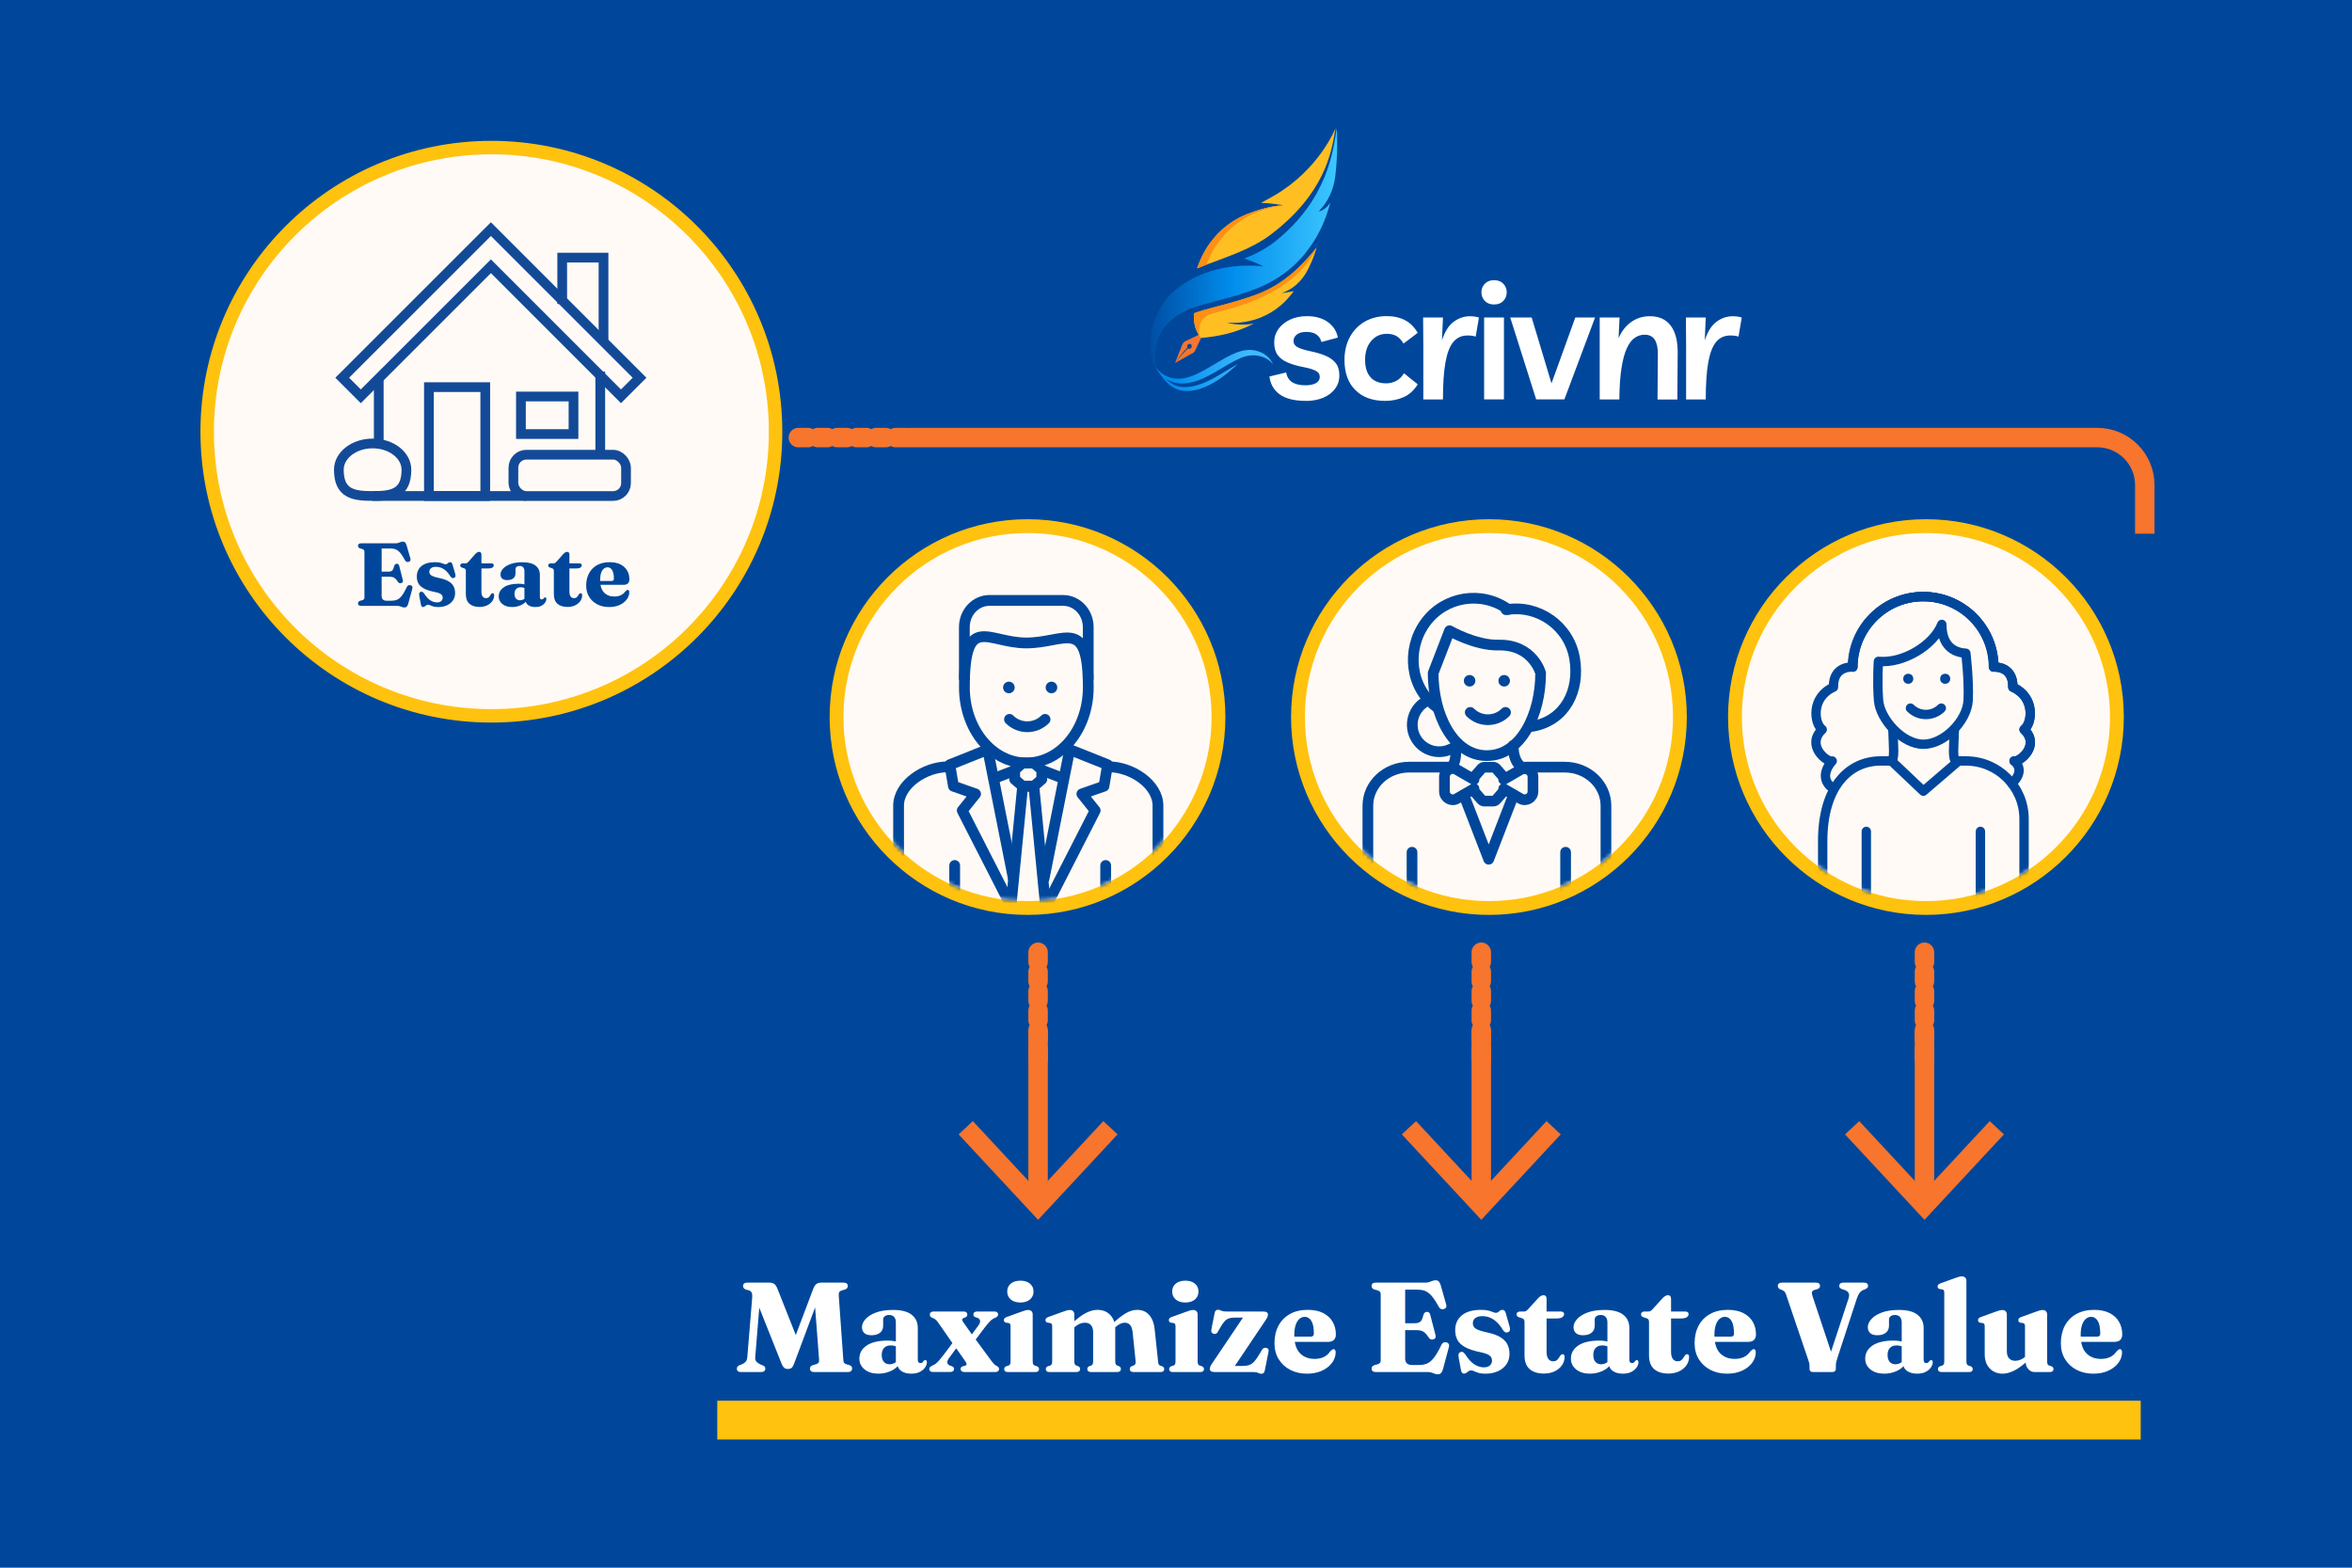 <?xml version="1.0" encoding="UTF-8"?>
<svg width="600px" height="400px" viewBox="0 0 600 400" version="1.1" xmlns="http://www.w3.org/2000/svg" xmlns:xlink="http://www.w3.org/1999/xlink">
    <title>SCRIVNR_ValueProp_Graphics-02</title>
    <defs>
        <linearGradient x1="-0.005%" y1="50.008%" x2="100.016%" y2="50.008%" id="linearGradient-1">
            <stop stop-color="#00479B" offset="0%"></stop>
            <stop stop-color="#008DED" offset="46%"></stop>
            <stop stop-color="#3EC8FF" offset="100%"></stop>
        </linearGradient>
        <linearGradient x1="1.89036977e-13%" y1="49.882%" x2="100%" y2="49.882%" id="linearGradient-2">
            <stop stop-color="#008DED" offset="15%"></stop>
            <stop stop-color="#3EBAFF" offset="78%"></stop>
        </linearGradient>
        <circle id="path-3" cx="46.96" cy="46.96" r="46.96"></circle>
        <circle id="path-5" cx="46.96" cy="46.96" r="46.96"></circle>
        <circle id="path-7" cx="46.96" cy="46.96" r="46.96"></circle>
    </defs>
    <g id="SCRIVNR_ValueProp_Graphics-02" stroke="none" stroke-width="1" fill="none" fill-rule="evenodd">
        <g>
            <rect id="Rectangle" fill="#00479B" fill-rule="nonzero" x="0" y="0" width="600" height="400"></rect>
            <rect id="Rectangle" fill="#FFC20E" fill-rule="nonzero" x="182.98" y="357.39" width="363.12" height="9.91"></rect>
            <g id="Group" transform="translate(187.966, 325.666)" fill="#FFFFFF" fill-rule="nonzero">
                <g id="Maximize-Estate" transform="translate(0, 1.006)">
                    <path d="M15.891,16.103 L14.061,16.571 L19.445,2.296 C19.687,1.65 19.967,1.205 20.283,0.961 C20.599,0.717 21.039,0.595 21.601,0.595 L27.22,0.595 C27.588,0.595 27.861,0.668 28.038,0.816 C28.216,0.963 28.305,1.169 28.305,1.431 C28.305,1.658 28.246,1.848 28.128,2 C28.009,2.152 27.835,2.267 27.605,2.345 L26.832,2.568 C26.493,2.672 26.263,2.817 26.143,3.003 C26.023,3.19 25.976,3.481 26.001,3.876 L27.166,20.28 C27.188,20.659 27.258,20.924 27.377,21.076 C27.496,21.227 27.703,21.347 27.997,21.437 L28.756,21.657 C28.977,21.726 29.141,21.835 29.249,21.982 C29.357,22.129 29.411,22.31 29.411,22.525 C29.411,22.778 29.322,22.988 29.146,23.156 C28.969,23.324 28.697,23.408 28.329,23.408 L19.754,23.408 C19.379,23.408 19.103,23.331 18.925,23.179 C18.747,23.026 18.658,22.824 18.658,22.571 C18.658,22.356 18.711,22.171 18.816,22.016 C18.921,21.861 19.106,21.742 19.372,21.657 L20.141,21.437 C20.485,21.33 20.717,21.194 20.838,21.028 C20.958,20.862 21.008,20.61 20.986,20.271 L19.7,3.38 L21.351,3.217 L14.65,21.166 C14.421,21.789 14.186,22.188 13.944,22.363 C13.703,22.538 13.418,22.625 13.09,22.625 C12.85,22.625 12.632,22.594 12.434,22.533 C12.236,22.472 12.05,22.332 11.877,22.115 C11.704,21.897 11.524,21.554 11.338,21.086 L4.443,3.757 L6.028,3.305 L4.694,19.642 C4.653,20.142 4.766,20.526 5.034,20.797 C5.301,21.068 5.654,21.303 6.092,21.504 L6.738,21.76 C6.904,21.838 7.034,21.938 7.126,22.061 C7.218,22.183 7.264,22.342 7.264,22.537 C7.264,22.797 7.177,23.007 7.004,23.167 C6.83,23.327 6.559,23.408 6.191,23.408 L1.072,23.408 C0.704,23.408 0.433,23.331 0.26,23.179 C0.087,23.026 0,22.824 0,22.571 C0,22.314 0.071,22.117 0.214,21.982 C0.357,21.847 0.544,21.727 0.776,21.622 L1.287,21.436 C1.665,21.287 1.981,21.073 2.233,20.792 C2.485,20.512 2.631,20.123 2.673,19.625 L3.913,4.52 C3.964,3.916 3.926,3.467 3.799,3.173 C3.671,2.88 3.429,2.679 3.073,2.569 L2.331,2.36 C2.082,2.275 1.897,2.159 1.777,2.011 C1.657,1.863 1.597,1.672 1.597,1.439 C1.597,0.876 1.963,0.595 2.695,0.595 L8.28,0.595 C8.8,0.595 9.219,0.702 9.535,0.918 C9.852,1.134 10.137,1.571 10.391,2.229 L15.891,16.103 Z" id="Path"></path>
                    <path d="M40.966,21.327 L40.966,20.99 L40.571,20.978 L40.571,10.727 C40.571,10.139 40.421,9.679 40.12,9.346 C39.819,9.014 39.403,8.848 38.871,8.848 C38.4,8.848 38.026,8.955 37.747,9.17 C37.468,9.384 37.329,9.652 37.329,9.975 L37.329,11.575 C37.329,12.34 37.067,12.939 36.544,13.37 C36.02,13.801 35.284,14.017 34.335,14.017 C33.539,14.017 32.938,13.836 32.533,13.474 C32.127,13.113 31.925,12.608 31.925,11.96 C31.925,11.273 32.222,10.592 32.816,9.916 C33.411,9.241 34.296,8.68 35.472,8.233 C36.648,7.786 38.113,7.563 39.867,7.563 C41.994,7.563 43.575,7.973 44.611,8.793 C45.647,9.614 46.165,10.734 46.165,12.154 L46.165,20.3 C46.165,20.562 46.223,20.766 46.338,20.911 C46.454,21.057 46.62,21.129 46.839,21.129 C47.047,21.129 47.211,21.075 47.332,20.966 C47.452,20.858 47.556,20.739 47.642,20.61 C47.704,20.539 47.769,20.479 47.835,20.431 C47.902,20.382 47.981,20.358 48.073,20.358 C48.218,20.358 48.323,20.411 48.388,20.517 C48.454,20.622 48.486,20.759 48.486,20.927 C48.486,21.326 48.34,21.749 48.047,22.198 C47.754,22.646 47.314,23.029 46.727,23.347 C46.14,23.664 45.404,23.823 44.52,23.823 C43.441,23.823 42.579,23.592 41.934,23.131 C41.288,22.67 40.966,22.068 40.966,21.327 Z M31.26,19.991 C31.26,18.59 31.887,17.472 33.139,16.636 C34.391,15.8 36.172,15.382 38.483,15.382 C39.145,15.382 39.727,15.434 40.231,15.539 C40.734,15.644 41.162,15.788 41.516,15.969 L41.098,17.075 C40.795,16.923 40.496,16.809 40.202,16.732 C39.908,16.655 39.586,16.616 39.234,16.616 C38.528,16.616 37.974,16.827 37.57,17.247 C37.167,17.668 36.965,18.265 36.965,19.038 C36.965,19.818 37.149,20.412 37.516,20.818 C37.883,21.224 38.36,21.427 38.948,21.427 C39.387,21.427 39.808,21.323 40.21,21.116 C40.613,20.909 40.94,20.638 41.192,20.303 L41.545,21.305 C40.996,22.108 40.231,22.728 39.25,23.166 C38.269,23.604 37.223,23.823 36.111,23.823 C34.667,23.823 33.498,23.464 32.603,22.745 C31.708,22.027 31.26,21.109 31.26,19.991 Z" id="Shape"></path>
                    <path d="M55.738,15.042 L57.144,15.755 L54.125,19.849 C53.783,20.324 53.643,20.725 53.707,21.052 C53.771,21.379 54,21.616 54.394,21.763 L54.839,21.912 C55.035,21.995 55.18,22.093 55.273,22.204 C55.366,22.316 55.413,22.458 55.413,22.631 C55.413,22.863 55.328,23.047 55.158,23.184 C54.989,23.321 54.759,23.39 54.469,23.39 L50.025,23.39 C49.736,23.39 49.509,23.322 49.343,23.185 C49.176,23.048 49.093,22.863 49.093,22.629 C49.093,22.458 49.143,22.311 49.244,22.188 C49.344,22.065 49.524,21.938 49.784,21.807 C50.137,21.668 50.45,21.496 50.721,21.292 C50.992,21.087 51.274,20.817 51.566,20.481 C51.858,20.145 52.207,19.716 52.614,19.193 L55.738,15.042 Z M57.755,10.681 L60.613,14.724 L60.83,14.975 L64.843,20.423 C65.181,20.872 65.455,21.2 65.663,21.406 C65.871,21.611 66.089,21.764 66.318,21.864 C66.522,21.972 66.669,22.085 66.76,22.203 C66.851,22.322 66.896,22.468 66.896,22.641 C66.896,22.876 66.811,23.063 66.641,23.201 C66.471,23.339 66.236,23.408 65.936,23.408 L58.075,23.408 C57.765,23.408 57.524,23.338 57.352,23.2 C57.18,23.062 57.094,22.872 57.094,22.63 C57.094,22.458 57.135,22.317 57.215,22.207 C57.296,22.098 57.424,22.014 57.599,21.955 L58.114,21.829 C58.415,21.751 58.578,21.62 58.605,21.434 C58.631,21.248 58.523,20.986 58.28,20.646 L55.385,16.527 L55.159,16.251 L51.355,10.777 C51.096,10.401 50.85,10.129 50.618,9.962 C50.385,9.795 50.138,9.665 49.875,9.574 C49.629,9.482 49.46,9.372 49.369,9.243 C49.278,9.114 49.232,8.947 49.232,8.743 C49.232,8.498 49.318,8.307 49.491,8.169 C49.663,8.032 49.898,7.964 50.194,7.964 L57.853,7.964 C58.144,7.964 58.374,8.03 58.544,8.162 C58.713,8.295 58.798,8.482 58.798,8.724 C58.798,8.887 58.764,9.025 58.696,9.137 C58.628,9.249 58.519,9.346 58.368,9.429 L57.892,9.616 C57.638,9.718 57.502,9.849 57.484,10.01 C57.466,10.17 57.556,10.394 57.755,10.681 Z M60.08,16.244 L58.682,15.519 L61.615,11.544 C61.97,11.059 62.113,10.642 62.046,10.293 C61.979,9.944 61.744,9.702 61.343,9.569 L60.909,9.438 C60.715,9.357 60.572,9.258 60.481,9.142 C60.389,9.026 60.343,8.886 60.343,8.722 C60.343,8.48 60.428,8.293 60.598,8.162 C60.767,8.03 60.998,7.964 61.289,7.964 L65.724,7.964 C66.02,7.964 66.249,8.03 66.411,8.164 C66.573,8.297 66.655,8.485 66.655,8.725 C66.655,8.897 66.605,9.043 66.505,9.165 C66.405,9.286 66.225,9.413 65.965,9.545 C65.435,9.749 64.983,10.042 64.609,10.426 C64.235,10.81 63.741,11.397 63.127,12.189 L60.08,16.244 Z" id="Shape"></path>
                    <path d="M75.477,8.709 L75.477,20.624 C75.477,20.984 75.516,21.244 75.593,21.405 C75.671,21.565 75.798,21.677 75.973,21.742 L76.49,21.903 C76.702,21.984 76.856,22.087 76.95,22.213 C77.045,22.339 77.092,22.489 77.092,22.662 C77.092,22.893 77.015,23.075 76.862,23.208 C76.708,23.341 76.464,23.408 76.128,23.408 L69.162,23.408 C68.831,23.408 68.588,23.341 68.435,23.208 C68.282,23.075 68.206,22.893 68.206,22.662 C68.206,22.491 68.252,22.343 68.346,22.217 C68.439,22.091 68.591,21.988 68.801,21.907 L69.331,21.742 C69.508,21.675 69.634,21.563 69.712,21.405 C69.789,21.246 69.828,20.987 69.828,20.627 L69.828,11.753 C69.828,11.467 69.787,11.263 69.704,11.14 C69.621,11.017 69.492,10.937 69.318,10.899 L68.682,10.819 C68.486,10.766 68.344,10.685 68.257,10.576 C68.17,10.467 68.127,10.329 68.127,10.16 C68.127,9.961 68.183,9.802 68.296,9.684 C68.41,9.565 68.619,9.448 68.925,9.333 L72.492,8.05 C72.954,7.875 73.317,7.752 73.582,7.681 C73.847,7.611 74.081,7.575 74.284,7.575 C74.682,7.575 74.981,7.681 75.179,7.893 C75.377,8.104 75.477,8.376 75.477,8.709 Z M72.326,5.666 C71.305,5.666 70.492,5.411 69.887,4.9 C69.281,4.389 68.979,3.711 68.979,2.863 C68.979,2.022 69.281,1.35 69.887,0.848 C70.493,0.346 71.306,0.094 72.326,0.094 C73.351,0.094 74.167,0.346 74.775,0.849 C75.383,1.352 75.687,2.024 75.687,2.863 C75.687,3.711 75.383,4.389 74.775,4.9 C74.166,5.411 73.35,5.666 72.326,5.666 Z" id="Shape"></path>
                    <path d="M86.094,8.712 L86.094,20.627 C86.094,20.984 86.134,21.242 86.214,21.4 C86.293,21.557 86.42,21.673 86.594,21.745 L87.088,21.916 C87.411,22.072 87.573,22.306 87.573,22.616 C87.573,23.144 87.247,23.408 86.594,23.408 L79.784,23.408 C79.45,23.408 79.206,23.341 79.053,23.207 C78.9,23.074 78.824,22.892 78.824,22.662 C78.824,22.491 78.871,22.343 78.966,22.216 C79.061,22.09 79.213,21.986 79.422,21.905 L79.949,21.742 C80.126,21.675 80.252,21.563 80.33,21.406 C80.407,21.249 80.446,20.993 80.446,20.637 L80.446,11.759 C80.446,11.473 80.405,11.267 80.323,11.143 C80.241,11.018 80.112,10.937 79.937,10.899 L79.293,10.819 C79.1,10.766 78.96,10.685 78.873,10.576 C78.785,10.467 78.742,10.329 78.742,10.162 C78.742,9.964 78.798,9.805 78.911,9.685 C79.024,9.566 79.235,9.448 79.543,9.333 L83.112,8.048 C83.547,7.881 83.9,7.76 84.17,7.686 C84.44,7.612 84.699,7.575 84.948,7.575 C85.324,7.575 85.61,7.682 85.804,7.894 C85.997,8.107 86.094,8.38 86.094,8.712 Z M85.566,12.474 L84.783,11.654 L85.35,11.136 C86.769,9.804 88.001,8.872 89.046,8.339 C90.092,7.807 91.07,7.541 91.979,7.541 C93.361,7.541 94.466,7.987 95.293,8.88 C96.12,9.773 96.534,10.976 96.534,12.488 L96.534,20.624 C96.534,20.987 96.575,21.247 96.657,21.404 C96.739,21.561 96.868,21.676 97.045,21.749 L97.495,21.917 C97.816,22.075 97.976,22.308 97.976,22.616 C97.976,23.144 97.65,23.408 96.998,23.408 L90.383,23.408 C89.734,23.408 89.41,23.144 89.41,22.616 C89.41,22.306 89.571,22.072 89.893,21.916 L90.38,21.748 C90.569,21.674 90.702,21.554 90.779,21.388 C90.857,21.223 90.895,20.956 90.895,20.588 L90.895,13.279 C90.895,12.464 90.71,11.85 90.339,11.438 C89.967,11.025 89.448,10.818 88.781,10.818 C88.356,10.818 87.924,10.91 87.485,11.093 C87.045,11.276 86.609,11.558 86.176,11.937 L85.566,12.474 Z M96.003,12.474 L95.22,11.654 L95.777,11.126 C97.131,9.85 98.301,8.933 99.289,8.376 C100.277,7.819 101.21,7.541 102.087,7.541 C103.42,7.541 104.466,7.99 105.227,8.888 C105.987,9.785 106.442,10.987 106.591,12.491 L107.452,20.617 C107.491,20.984 107.542,21.248 107.607,21.41 C107.672,21.572 107.792,21.686 107.969,21.753 L108.438,21.908 C108.646,21.989 108.797,22.092 108.891,22.218 C108.984,22.343 109.031,22.491 109.031,22.662 C109.031,22.893 108.955,23.075 108.804,23.208 C108.652,23.341 108.408,23.408 108.073,23.408 L101.214,23.408 C100.566,23.408 100.242,23.144 100.242,22.616 C100.242,22.306 100.402,22.073 100.724,21.916 L101.211,21.748 C101.4,21.674 101.543,21.553 101.64,21.387 C101.737,21.22 101.766,20.952 101.727,20.582 L100.972,13.279 C100.886,12.466 100.682,11.853 100.36,11.439 C100.038,11.025 99.56,10.818 98.924,10.818 C98.558,10.818 98.18,10.915 97.789,11.109 C97.399,11.302 97.004,11.575 96.603,11.927 L96.003,12.474 Z" id="Shape"></path>
                    <path d="M117.558,8.709 L117.558,20.624 C117.558,20.984 117.597,21.244 117.675,21.405 C117.753,21.565 117.879,21.677 118.054,21.742 L118.571,21.903 C118.783,21.984 118.937,22.087 119.031,22.213 C119.126,22.339 119.173,22.489 119.173,22.662 C119.173,22.893 119.096,23.075 118.943,23.208 C118.789,23.341 118.545,23.408 118.209,23.408 L111.244,23.408 C110.912,23.408 110.669,23.341 110.516,23.208 C110.363,23.075 110.287,22.893 110.287,22.662 C110.287,22.491 110.333,22.343 110.427,22.217 C110.52,22.091 110.672,21.988 110.882,21.907 L111.412,21.742 C111.589,21.675 111.716,21.563 111.793,21.405 C111.87,21.246 111.909,20.987 111.909,20.627 L111.909,11.753 C111.909,11.467 111.868,11.263 111.785,11.14 C111.702,11.017 111.574,10.937 111.399,10.899 L110.763,10.819 C110.567,10.766 110.425,10.685 110.338,10.576 C110.251,10.467 110.208,10.329 110.208,10.16 C110.208,9.961 110.264,9.802 110.378,9.684 C110.491,9.565 110.7,9.448 111.006,9.333 L114.573,8.05 C115.035,7.875 115.398,7.752 115.663,7.681 C115.928,7.611 116.162,7.575 116.365,7.575 C116.764,7.575 117.062,7.681 117.26,7.893 C117.459,8.104 117.558,8.376 117.558,8.709 Z M114.408,5.666 C113.387,5.666 112.573,5.411 111.968,4.9 C111.362,4.389 111.06,3.711 111.06,2.863 C111.06,2.022 111.363,1.35 111.968,0.848 C112.574,0.346 113.387,0.094 114.408,0.094 C115.432,0.094 116.248,0.346 116.856,0.849 C117.464,1.352 117.768,2.024 117.768,2.863 C117.768,3.711 117.464,4.389 116.856,4.9 C116.248,5.411 115.431,5.666 114.408,5.666 Z" id="Shape"></path>
                    <path d="M134.906,10.154 L126.404,22.809 L125.646,21.853 L129.023,21.853 C129.692,21.853 130.254,21.774 130.709,21.616 C131.164,21.457 131.589,21.163 131.984,20.733 C132.378,20.303 132.816,19.684 133.298,18.875 L133.939,17.775 C134.085,17.525 134.255,17.362 134.449,17.286 C134.642,17.209 134.847,17.192 135.063,17.232 C135.306,17.279 135.476,17.385 135.573,17.551 C135.67,17.717 135.692,17.943 135.638,18.227 L134.681,23.025 C134.62,23.322 134.518,23.534 134.375,23.66 C134.232,23.787 134.044,23.851 133.812,23.851 C133.548,23.851 133.273,23.777 132.989,23.629 C132.705,23.481 132.277,23.408 131.703,23.408 L121.992,23.408 C121.505,23.408 121.161,23.341 120.959,23.207 C120.758,23.073 120.657,22.876 120.657,22.614 C120.657,22.433 120.7,22.234 120.787,22.016 C120.873,21.798 121.025,21.532 121.243,21.219 L129.735,8.599 L130.671,9.521 L126.981,9.521 C126.424,9.521 125.949,9.584 125.558,9.711 C125.166,9.838 124.805,10.072 124.474,10.414 C124.142,10.756 123.792,11.249 123.422,11.895 L122.692,13.178 C122.568,13.395 122.416,13.543 122.238,13.624 C122.059,13.704 121.85,13.713 121.609,13.651 C121.388,13.588 121.224,13.464 121.118,13.279 C121.012,13.093 120.989,12.858 121.05,12.572 L121.883,8.369 C121.942,8.074 122.045,7.857 122.19,7.719 C122.334,7.582 122.525,7.513 122.762,7.513 C123.029,7.513 123.303,7.588 123.584,7.738 C123.865,7.889 124.285,7.964 124.846,7.964 L134.156,7.964 C134.644,7.964 134.988,8.03 135.189,8.162 C135.391,8.294 135.492,8.493 135.492,8.758 C135.492,8.936 135.448,9.135 135.362,9.352 C135.275,9.57 135.123,9.837 134.906,10.154 Z" id="Path"></path>
                    <path d="M152.814,13.811 C152.814,14.416 152.646,14.883 152.31,15.214 C151.973,15.545 151.487,15.71 150.851,15.71 L140.905,15.71 L140.905,14.37 L146.408,14.37 C146.939,14.37 147.205,14.121 147.205,13.623 C147.205,12.146 146.993,11.06 146.569,10.364 C146.145,9.668 145.591,9.32 144.906,9.32 C144.386,9.32 143.923,9.494 143.519,9.842 C143.114,10.189 142.795,10.709 142.561,11.401 C142.328,12.092 142.211,12.95 142.211,13.975 C142.211,16.039 142.68,17.568 143.617,18.563 C144.554,19.558 145.812,20.056 147.39,20.056 C148.267,20.056 149.04,19.9 149.709,19.588 C150.378,19.276 150.928,18.794 151.36,18.142 C151.585,17.917 151.76,17.765 151.886,17.686 C152.011,17.607 152.136,17.567 152.259,17.567 C152.434,17.567 152.563,17.651 152.646,17.818 C152.729,17.985 152.77,18.19 152.767,18.434 C152.745,19.401 152.42,20.296 151.792,21.117 C151.165,21.938 150.307,22.595 149.217,23.087 C148.128,23.579 146.871,23.825 145.446,23.825 C143.853,23.825 142.432,23.501 141.183,22.854 C139.934,22.207 138.951,21.302 138.233,20.138 C137.516,18.973 137.157,17.613 137.157,16.058 C137.157,14.361 137.494,12.875 138.167,11.599 C138.841,10.323 139.813,9.327 141.084,8.612 C142.356,7.897 143.879,7.54 145.654,7.54 C147.192,7.54 148.495,7.81 149.561,8.349 C150.628,8.889 151.436,9.63 151.988,10.572 C152.539,11.515 152.814,12.594 152.814,13.811 Z" id="Path"></path>
                    <path d="M168.284,10.953 L172.882,10.953 C173.591,10.953 174.097,10.811 174.401,10.526 C174.705,10.242 174.95,9.697 175.134,8.89 C175.212,8.599 175.328,8.388 175.482,8.257 C175.636,8.126 175.82,8.058 176.032,8.052 C176.483,8.04 176.77,8.292 176.894,8.809 L178.218,13.92 C178.295,14.23 178.293,14.476 178.213,14.658 C178.134,14.84 177.972,14.972 177.728,15.054 C177.494,15.133 177.275,15.142 177.07,15.08 C176.865,15.018 176.69,14.88 176.544,14.663 C176.192,14.13 175.87,13.724 175.578,13.445 C175.286,13.166 174.966,12.975 174.617,12.871 C174.269,12.767 173.827,12.715 173.29,12.715 L168.284,12.715 L168.284,10.953 Z M161.929,1.431 C161.929,1.169 162.016,0.963 162.191,0.816 C162.366,0.668 162.637,0.595 163.004,0.595 L175.601,0.595 C176.024,0.595 176.377,0.545 176.659,0.445 C176.941,0.346 177.203,0.247 177.447,0.148 C177.691,0.049 177.963,0 178.263,0 C178.628,0 178.905,0.104 179.094,0.313 C179.283,0.522 179.447,0.866 179.587,1.343 L180.951,6.129 C181.043,6.433 181.043,6.685 180.949,6.885 C180.856,7.085 180.68,7.23 180.421,7.32 C180.125,7.422 179.858,7.418 179.62,7.309 C179.382,7.199 179.187,6.999 179.035,6.708 C178.544,5.81 178.09,5.078 177.673,4.512 C177.256,3.947 176.843,3.51 176.433,3.202 C176.024,2.894 175.594,2.682 175.146,2.565 C174.697,2.449 174.192,2.391 173.63,2.391 L170.495,2.391 L170.495,19.932 C170.495,20.492 170.644,20.913 170.942,21.192 C171.24,21.472 171.678,21.611 172.254,21.611 L174.083,21.611 C174.847,21.611 175.528,21.479 176.124,21.214 C176.72,20.949 177.304,20.445 177.875,19.703 C178.446,18.961 179.072,17.877 179.751,16.451 C179.878,16.181 180.046,15.998 180.254,15.9 C180.463,15.802 180.697,15.777 180.958,15.824 C181.25,15.879 181.461,16.012 181.592,16.225 C181.723,16.438 181.743,16.707 181.65,17.034 L180.155,22.627 C180.023,23.089 179.859,23.429 179.664,23.648 C179.468,23.867 179.171,23.976 178.774,23.976 C178.506,23.976 178.254,23.929 178.016,23.834 C177.779,23.739 177.516,23.645 177.228,23.55 C176.94,23.455 176.585,23.408 176.161,23.408 L163.004,23.408 C162.637,23.408 162.366,23.331 162.191,23.179 C162.016,23.026 161.929,22.824 161.929,22.571 C161.929,22.123 162.164,21.817 162.633,21.654 L163.445,21.44 C163.716,21.353 163.918,21.235 164.052,21.085 C164.186,20.936 164.253,20.74 164.253,20.497 L164.253,3.505 C164.253,3.262 164.186,3.066 164.052,2.916 C163.918,2.766 163.716,2.648 163.445,2.562 L162.633,2.348 C162.164,2.185 161.929,1.879 161.929,1.431 Z" id="Shape"></path>
                    <path d="M190.553,22.211 C191.234,22.211 191.753,22.049 192.11,21.724 C192.468,21.399 192.647,20.994 192.647,20.509 C192.647,20.204 192.582,19.924 192.451,19.668 C192.32,19.413 192.059,19.178 191.668,18.963 C191.278,18.749 190.693,18.559 189.916,18.393 C188.127,18.04 186.75,17.593 185.787,17.052 C184.824,16.511 184.162,15.881 183.8,15.162 C183.438,14.443 183.257,13.64 183.257,12.754 C183.257,11.136 183.823,9.863 184.954,8.934 C186.084,8.006 187.726,7.541 189.878,7.541 C190.643,7.541 191.261,7.604 191.734,7.73 C192.206,7.856 192.587,7.983 192.876,8.11 C193.166,8.237 193.418,8.3 193.632,8.3 C193.871,8.3 194.07,8.237 194.228,8.11 C194.385,7.983 194.545,7.856 194.706,7.729 C194.867,7.602 195.068,7.538 195.311,7.538 C195.49,7.538 195.652,7.597 195.797,7.715 C195.942,7.833 196.06,8.053 196.153,8.374 L197.094,11.668 C197.228,12.096 197.268,12.442 197.214,12.704 C197.16,12.966 196.999,13.149 196.73,13.253 C196.463,13.353 196.232,13.356 196.034,13.261 C195.837,13.166 195.645,12.98 195.456,12.705 C194.942,11.858 194.404,11.174 193.844,10.654 C193.284,10.133 192.703,9.753 192.101,9.512 C191.498,9.271 190.869,9.15 190.212,9.15 C189.396,9.15 188.783,9.315 188.373,9.645 C187.964,9.974 187.759,10.415 187.759,10.968 C187.759,11.31 187.846,11.615 188.021,11.882 C188.195,12.15 188.533,12.394 189.032,12.617 C189.532,12.839 190.26,13.054 191.216,13.26 C192.682,13.56 193.843,13.962 194.7,14.467 C195.557,14.972 196.173,15.583 196.547,16.3 C196.92,17.018 197.107,17.854 197.107,18.808 C197.107,19.811 196.843,20.691 196.316,21.446 C195.789,22.202 195.066,22.787 194.145,23.203 C193.225,23.619 192.169,23.827 190.978,23.827 C190.239,23.827 189.647,23.757 189.202,23.617 C188.757,23.477 188.393,23.338 188.109,23.199 C187.825,23.06 187.559,22.99 187.312,22.99 C187.073,22.99 186.856,23.059 186.663,23.196 C186.469,23.333 186.28,23.471 186.096,23.609 C185.912,23.746 185.711,23.815 185.493,23.815 C185.308,23.815 185.151,23.748 185.021,23.612 C184.892,23.476 184.797,23.245 184.737,22.917 L184.16,19.828 C184.078,19.375 184.069,19.037 184.133,18.813 C184.196,18.589 184.346,18.427 184.584,18.327 C184.842,18.22 185.07,18.225 185.27,18.344 C185.47,18.463 185.675,18.677 185.884,18.986 C186.623,20.152 187.388,20.981 188.18,21.473 C188.971,21.965 189.762,22.211 190.553,22.211 Z" id="Path"></path>
                    <path d="M200.283,9.671 L199.566,9.444 C199.337,9.362 199.171,9.26 199.068,9.139 C198.965,9.018 198.914,8.873 198.914,8.703 C198.914,8.466 198.995,8.283 199.157,8.155 C199.319,8.027 199.53,7.964 199.791,7.964 L200.785,7.964 C200.997,7.964 201.184,7.918 201.347,7.825 C201.509,7.733 201.696,7.565 201.908,7.321 L204.325,4.659 C204.592,4.368 204.844,4.153 205.082,4.013 C205.32,3.873 205.551,3.804 205.775,3.804 C206.024,3.804 206.219,3.884 206.36,4.045 C206.501,4.207 206.571,4.439 206.571,4.743 L206.571,18.237 C206.571,19.033 206.717,19.636 207.008,20.048 C207.3,20.46 207.711,20.666 208.242,20.666 C208.624,20.666 208.925,20.582 209.143,20.414 C209.361,20.247 209.537,20.05 209.673,19.825 C209.808,19.6 209.944,19.392 210.081,19.203 C210.219,19.013 210.393,18.896 210.605,18.852 C210.775,18.843 210.912,18.896 211.017,19.011 C211.122,19.127 211.174,19.326 211.171,19.61 C211.15,20.389 210.914,21.094 210.463,21.726 C210.012,22.359 209.393,22.861 208.605,23.234 C207.816,23.607 206.911,23.794 205.888,23.794 C204.325,23.794 203.11,23.412 202.244,22.649 C201.378,21.886 200.945,20.729 200.945,19.179 L200.945,10.604 C200.945,10.33 200.894,10.128 200.792,9.998 C200.69,9.869 200.52,9.76 200.283,9.671 Z M204.55,9.743 L204.57,7.964 L210.173,7.964 C210.442,7.964 210.654,8.02 210.81,8.132 C210.965,8.245 211.043,8.408 211.043,8.621 C211.043,8.938 210.887,9.204 210.574,9.42 C210.262,9.636 209.755,9.743 209.052,9.743 L204.55,9.743 Z" id="Shape"></path>
                    <path d="M222.485,21.327 L222.485,20.99 L222.09,20.978 L222.09,10.727 C222.09,10.139 221.94,9.679 221.639,9.346 C221.338,9.014 220.922,8.848 220.39,8.848 C219.92,8.848 219.545,8.955 219.266,9.17 C218.988,9.384 218.848,9.652 218.848,9.975 L218.848,11.575 C218.848,12.34 218.587,12.939 218.063,13.37 C217.54,13.801 216.804,14.017 215.855,14.017 C215.059,14.017 214.458,13.836 214.052,13.474 C213.647,13.113 213.444,12.608 213.444,11.96 C213.444,11.273 213.741,10.592 214.336,9.916 C214.93,9.241 215.815,8.68 216.991,8.233 C218.167,7.786 219.633,7.563 221.387,7.563 C223.513,7.563 225.094,7.973 226.131,8.793 C227.167,9.614 227.685,10.734 227.685,12.154 L227.685,20.3 C227.685,20.562 227.743,20.766 227.858,20.911 C227.973,21.057 228.14,21.129 228.358,21.129 C228.567,21.129 228.731,21.075 228.851,20.966 C228.972,20.858 229.075,20.739 229.162,20.61 C229.224,20.539 229.288,20.479 229.355,20.431 C229.422,20.382 229.501,20.358 229.593,20.358 C229.737,20.358 229.842,20.411 229.908,20.517 C229.973,20.622 230.006,20.759 230.006,20.927 C230.006,21.326 229.86,21.749 229.567,22.198 C229.274,22.646 228.833,23.029 228.246,23.347 C227.659,23.664 226.924,23.823 226.04,23.823 C224.961,23.823 224.098,23.592 223.453,23.131 C222.808,22.67 222.485,22.068 222.485,21.327 Z M212.78,19.991 C212.78,18.59 213.406,17.472 214.658,16.636 C215.911,15.8 217.692,15.382 220.002,15.382 C220.664,15.382 221.247,15.434 221.75,15.539 C222.254,15.644 222.682,15.788 223.035,15.969 L222.618,17.075 C222.314,16.923 222.015,16.809 221.722,16.732 C221.428,16.655 221.105,16.616 220.754,16.616 C220.048,16.616 219.493,16.827 219.09,17.247 C218.686,17.668 218.485,18.265 218.485,19.038 C218.485,19.818 218.668,20.412 219.035,20.818 C219.402,21.224 219.88,21.427 220.468,21.427 C220.907,21.427 221.328,21.323 221.73,21.116 C222.132,20.909 222.459,20.638 222.711,20.303 L223.065,21.305 C222.516,22.108 221.751,22.728 220.77,23.166 C219.788,23.604 218.742,23.823 217.63,23.823 C216.187,23.823 215.017,23.464 214.122,22.745 C213.227,22.027 212.78,21.109 212.78,19.991 Z" id="Shape"></path>
                    <path d="M232.038,9.671 L231.322,9.444 C231.092,9.362 230.926,9.26 230.823,9.139 C230.72,9.018 230.669,8.873 230.669,8.703 C230.669,8.466 230.75,8.283 230.912,8.155 C231.074,8.027 231.285,7.964 231.546,7.964 L232.54,7.964 C232.752,7.964 232.939,7.918 233.102,7.825 C233.264,7.733 233.451,7.565 233.663,7.321 L236.08,4.659 C236.347,4.368 236.599,4.153 236.837,4.013 C237.075,3.873 237.306,3.804 237.53,3.804 C237.779,3.804 237.974,3.884 238.115,4.045 C238.256,4.207 238.326,4.439 238.326,4.743 L238.326,18.237 C238.326,19.033 238.472,19.636 238.763,20.048 C239.055,20.46 239.466,20.666 239.997,20.666 C240.379,20.666 240.68,20.582 240.898,20.414 C241.116,20.247 241.292,20.05 241.428,19.825 C241.563,19.6 241.699,19.392 241.836,19.203 C241.974,19.013 242.148,18.896 242.36,18.852 C242.53,18.843 242.667,18.896 242.772,19.011 C242.877,19.127 242.929,19.326 242.926,19.61 C242.905,20.389 242.669,21.094 242.218,21.726 C241.767,22.359 241.148,22.861 240.36,23.234 C239.572,23.607 238.666,23.794 237.643,23.794 C236.08,23.794 234.865,23.412 233.999,22.649 C233.133,21.886 232.7,20.729 232.7,19.179 L232.7,10.604 C232.7,10.33 232.649,10.128 232.547,9.998 C232.445,9.869 232.275,9.76 232.038,9.671 Z M236.305,9.743 L236.325,7.964 L241.928,7.964 C242.197,7.964 242.409,8.02 242.565,8.132 C242.72,8.245 242.798,8.408 242.798,8.621 C242.798,8.938 242.642,9.204 242.329,9.42 C242.017,9.636 241.51,9.743 240.807,9.743 L236.305,9.743 Z" id="Shape"></path>
                    <path d="M259.987,13.811 C259.987,14.416 259.819,14.883 259.483,15.214 C259.146,15.545 258.66,15.71 258.024,15.71 L248.078,15.71 L248.078,14.37 L253.581,14.37 C254.112,14.37 254.378,14.121 254.378,13.623 C254.378,12.146 254.166,11.06 253.742,10.364 C253.318,9.668 252.764,9.32 252.079,9.32 C251.559,9.32 251.096,9.494 250.692,9.842 C250.287,10.189 249.968,10.709 249.734,11.401 C249.501,12.092 249.384,12.95 249.384,13.975 C249.384,16.039 249.853,17.568 250.79,18.563 C251.727,19.558 252.985,20.056 254.563,20.056 C255.44,20.056 256.213,19.9 256.882,19.588 C257.551,19.276 258.101,18.794 258.533,18.142 C258.758,17.917 258.933,17.765 259.059,17.686 C259.184,17.607 259.309,17.567 259.432,17.567 C259.607,17.567 259.736,17.651 259.819,17.818 C259.902,17.985 259.943,18.19 259.94,18.434 C259.918,19.401 259.593,20.296 258.965,21.117 C258.338,21.938 257.48,22.595 256.39,23.087 C255.301,23.579 254.044,23.825 252.619,23.825 C251.026,23.825 249.605,23.501 248.356,22.854 C247.107,22.207 246.124,21.302 245.406,20.138 C244.689,18.973 244.33,17.613 244.33,16.058 C244.33,14.361 244.667,12.875 245.34,11.599 C246.014,10.323 246.986,9.327 248.257,8.612 C249.529,7.897 251.052,7.54 252.827,7.54 C254.365,7.54 255.668,7.81 256.734,8.349 C257.801,8.889 258.609,9.63 259.16,10.572 C259.712,11.515 259.987,12.594 259.987,13.811 Z" id="Path"></path>
                </g>
                <g id="V" transform="translate(265.562, 1.601)">
                    <path d="M15.67,0.837 C15.67,0.574 15.757,0.369 15.931,0.221 C16.104,0.074 16.373,0 16.739,0 L21.941,0 C22.312,0 22.586,0.073 22.761,0.22 C22.936,0.367 23.024,0.57 23.024,0.831 C23.024,1.022 22.969,1.18 22.858,1.305 C22.748,1.43 22.571,1.548 22.326,1.659 L21.794,1.876 C21.414,2.047 21.091,2.305 20.826,2.651 C20.561,2.997 20.313,3.537 20.083,4.271 L15.188,19.249 C15.049,19.688 14.951,20.039 14.892,20.303 C14.834,20.567 14.805,20.837 14.805,21.114 L14.805,21.985 C14.805,22.247 14.724,22.451 14.561,22.596 C14.399,22.741 14.191,22.813 13.938,22.813 L8.927,22.813 C8.676,22.813 8.472,22.741 8.315,22.596 C8.158,22.451 8.08,22.236 8.08,21.95 L8.08,21.093 C8.08,20.915 8.049,20.711 7.987,20.479 C7.925,20.247 7.847,19.99 7.754,19.706 L2.123,3.113 C2.002,2.757 1.874,2.498 1.739,2.335 C1.603,2.173 1.413,2.036 1.168,1.925 L0.611,1.708 C0.204,1.521 0,1.231 0,0.837 C0,0.574 0.089,0.369 0.267,0.221 C0.444,0.074 0.717,0 1.086,0 L9.687,0 C10.063,0 10.337,0.074 10.51,0.221 C10.683,0.369 10.769,0.574 10.769,0.837 C10.769,1.045 10.712,1.211 10.596,1.336 C10.48,1.461 10.301,1.572 10.056,1.671 L9.24,1.898 C8.96,2.004 8.785,2.171 8.716,2.399 C8.647,2.627 8.691,2.973 8.846,3.437 L14.149,19.37 L12.501,20.856 L18.023,4.098 C18.204,3.545 18.229,3.093 18.098,2.74 C17.966,2.387 17.618,2.097 17.052,1.869 L16.366,1.659 C16.139,1.562 15.966,1.454 15.848,1.337 C15.73,1.219 15.67,1.052 15.67,0.837 Z" id="Path"></path>
                </g>
                <g id="alue" transform="translate(287.852, 0)">
                    <path d="M9.705,22.334 L9.705,21.996 L9.311,21.984 L9.311,11.734 C9.311,11.145 9.16,10.685 8.859,10.353 C8.558,10.021 8.142,9.855 7.611,9.855 C7.14,9.855 6.765,9.962 6.487,10.176 C6.208,10.39 6.068,10.659 6.068,10.982 L6.068,12.581 C6.068,13.347 5.807,13.945 5.283,14.376 C4.76,14.807 4.024,15.023 3.075,15.023 C2.279,15.023 1.678,14.842 1.273,14.481 C0.867,14.12 0.664,13.615 0.664,12.966 C0.664,12.279 0.961,11.598 1.556,10.923 C2.15,10.247 3.035,9.686 4.211,9.239 C5.387,8.793 6.853,8.569 8.607,8.569 C10.733,8.569 12.314,8.98 13.351,9.8 C14.387,10.62 14.905,11.74 14.905,13.16 L14.905,21.306 C14.905,21.569 14.963,21.773 15.078,21.918 C15.193,22.063 15.36,22.136 15.579,22.136 C15.787,22.136 15.951,22.081 16.071,21.973 C16.192,21.864 16.295,21.745 16.382,21.616 C16.444,21.545 16.508,21.486 16.575,21.437 C16.642,21.389 16.721,21.365 16.813,21.365 C16.957,21.365 17.063,21.417 17.128,21.523 C17.193,21.629 17.226,21.765 17.226,21.933 C17.226,22.332 17.08,22.756 16.787,23.204 C16.494,23.653 16.054,24.036 15.466,24.353 C14.879,24.671 14.144,24.829 13.26,24.829 C12.181,24.829 11.318,24.599 10.673,24.137 C10.028,23.676 9.705,23.075 9.705,22.334 Z M-2.27373675e-13,20.998 C-2.27373675e-13,19.597 0.626,18.478 1.878,17.642 C3.131,16.806 4.912,16.388 7.223,16.388 C7.884,16.388 8.467,16.441 8.97,16.546 C9.474,16.651 9.902,16.794 10.255,16.976 L9.838,18.082 C9.534,17.93 9.235,17.815 8.942,17.738 C8.648,17.661 8.325,17.623 7.974,17.623 C7.268,17.623 6.713,17.833 6.31,18.254 C5.906,18.674 5.705,19.271 5.705,20.044 C5.705,20.825 5.888,21.418 6.255,21.824 C6.622,22.23 7.1,22.433 7.688,22.433 C8.127,22.433 8.548,22.33 8.95,22.122 C9.352,21.915 9.679,21.644 9.932,21.31 L10.285,22.312 C9.736,23.114 8.971,23.734 7.99,24.172 C7.009,24.61 5.962,24.83 4.851,24.83 C3.407,24.83 2.237,24.47 1.342,23.752 C0.447,23.033 -2.27373675e-13,22.115 -2.27373675e-13,20.998 Z" id="Shape"></path>
                    <path d="M25.816,1.133 L25.816,21.63 C25.816,21.991 25.855,22.251 25.933,22.411 C26.011,22.571 26.138,22.684 26.313,22.748 L26.829,22.909 C27.042,22.99 27.195,23.094 27.29,23.22 C27.384,23.346 27.431,23.495 27.431,23.669 C27.431,23.9 27.355,24.082 27.201,24.215 C27.048,24.348 26.803,24.414 26.468,24.414 L19.502,24.414 C19.17,24.414 18.928,24.348 18.775,24.215 C18.622,24.082 18.545,23.9 18.545,23.669 C18.545,23.497 18.592,23.349 18.686,23.223 C18.78,23.097 18.933,22.993 19.144,22.912 L19.671,22.748 C19.847,22.682 19.974,22.569 20.052,22.411 C20.129,22.253 20.168,21.994 20.168,21.634 L20.168,4.177 C20.168,3.892 20.126,3.688 20.044,3.565 C19.961,3.442 19.832,3.361 19.658,3.323 L19.021,3.243 C18.825,3.19 18.684,3.109 18.597,3 C18.51,2.891 18.466,2.753 18.466,2.585 C18.466,2.386 18.523,2.227 18.636,2.108 C18.749,1.99 18.959,1.873 19.264,1.757 L22.832,0.474 C23.293,0.299 23.657,0.176 23.922,0.106 C24.187,0.035 24.421,0 24.624,0 C25.022,0 25.321,0.106 25.519,0.317 C25.717,0.529 25.816,0.801 25.816,1.133 Z" id="Path"></path>
                    <path d="M40.935,21.85 L40.935,21.14 L40.763,21.102 L40.763,12.768 C40.763,12.483 40.722,12.279 40.639,12.156 C40.557,12.033 40.428,11.952 40.253,11.914 L39.617,11.834 C39.421,11.781 39.279,11.7 39.192,11.591 C39.106,11.483 39.062,11.344 39.062,11.176 C39.062,10.977 39.119,10.818 39.232,10.699 C39.345,10.581 39.554,10.464 39.86,10.349 L43.428,9.065 C43.865,8.898 44.219,8.777 44.488,8.703 C44.758,8.628 45.017,8.591 45.265,8.591 C45.641,8.591 45.926,8.697 46.12,8.909 C46.315,9.12 46.412,9.392 46.412,9.725 L46.412,21.63 C46.412,21.991 46.451,22.251 46.529,22.411 C46.607,22.571 46.733,22.684 46.909,22.748 L47.425,22.909 C47.638,22.99 47.791,23.094 47.885,23.22 C47.98,23.346 48.027,23.495 48.027,23.669 C48.027,23.9 47.95,24.082 47.797,24.215 C47.643,24.348 47.399,24.414 47.063,24.414 L43.198,24.414 C42.58,24.414 42.048,24.166 41.603,23.671 C41.157,23.176 40.935,22.569 40.935,21.85 Z M30.486,19.881 L30.486,12.768 C30.486,12.483 30.444,12.279 30.362,12.156 C30.279,12.033 30.15,11.952 29.975,11.914 L29.339,11.834 C29.143,11.781 29.001,11.7 28.914,11.591 C28.827,11.483 28.784,11.344 28.784,11.176 C28.784,10.977 28.841,10.818 28.954,10.699 C29.067,10.581 29.276,10.464 29.582,10.349 L33.15,9.065 C33.612,8.89 33.975,8.768 34.24,8.697 C34.505,8.627 34.739,8.591 34.942,8.591 C35.34,8.591 35.639,8.697 35.837,8.909 C36.035,9.12 36.134,9.392 36.134,9.725 L36.134,19.093 C36.134,19.916 36.326,20.532 36.711,20.939 C37.095,21.347 37.621,21.55 38.29,21.55 C38.705,21.55 39.143,21.458 39.603,21.273 C40.063,21.088 40.509,20.808 40.941,20.432 L41.554,19.896 L42.337,20.721 L41.767,21.237 C40.348,22.564 39.108,23.494 38.046,24.028 C36.983,24.561 35.998,24.828 35.09,24.828 C33.718,24.828 32.608,24.38 31.759,23.483 C30.91,22.586 30.486,21.385 30.486,19.881 Z" id="Shape"></path>
                    <path d="M65.568,14.818 C65.568,15.422 65.4,15.89 65.064,16.221 C64.727,16.551 64.241,16.717 63.605,16.717 L53.659,16.717 L53.659,15.376 L59.162,15.376 C59.693,15.376 59.959,15.127 59.959,14.63 C59.959,13.153 59.747,12.066 59.323,11.37 C58.899,10.674 58.345,10.326 57.66,10.326 C57.14,10.326 56.677,10.5 56.273,10.848 C55.868,11.196 55.549,11.716 55.316,12.407 C55.082,13.098 54.965,13.957 54.965,14.981 C54.965,17.045 55.434,18.575 56.371,19.57 C57.308,20.565 58.566,21.062 60.144,21.062 C61.022,21.062 61.794,20.906 62.463,20.594 C63.132,20.282 63.682,19.8 64.114,19.148 C64.339,18.923 64.514,18.771 64.64,18.692 C64.766,18.613 64.89,18.573 65.013,18.573 C65.188,18.573 65.317,18.657 65.4,18.824 C65.483,18.991 65.524,19.197 65.521,19.441 C65.499,20.408 65.174,21.302 64.546,22.123 C63.919,22.945 63.061,23.601 61.971,24.093 C60.882,24.585 59.625,24.831 58.2,24.831 C56.607,24.831 55.186,24.508 53.937,23.861 C52.688,23.214 51.705,22.308 50.987,21.144 C50.27,19.98 49.911,18.62 49.911,17.064 C49.911,15.368 50.248,13.882 50.921,12.605 C51.595,11.329 52.567,10.334 53.839,9.619 C55.11,8.904 56.633,8.546 58.408,8.546 C59.946,8.546 61.249,8.816 62.315,9.356 C63.382,9.895 64.19,10.636 64.742,11.579 C65.293,12.521 65.568,13.601 65.568,14.818 Z" id="Path"></path>
                </g>
            </g>
            <g id="Group" transform="translate(244.55, 242.97)">
                <g transform="translate(0, 19.83)" id="Path">
                    <line x1="20.27" y1="-5.68434189e-14" x2="20.27" y2="43.07" stroke="#F7752D" stroke-width="4.96"></line>
                    <polygon fill="#F7752D" fill-rule="nonzero" points="0 26.64 3.63 23.26 20.27 41.16 36.91 23.26 40.54 26.64 20.27 48.44"></polygon>
                </g>
                <line x1="20.27" y1="-2.84217094e-14" x2="20.27" y2="27.38" id="Path" stroke="#F7752D" stroke-width="4.96" stroke-linecap="round" stroke-dasharray="2.48"></line>
            </g>
            <g id="Group" transform="translate(357.61, 242.97)">
                <g transform="translate(0, 19.83)" id="Path">
                    <line x1="20.27" y1="-5.68434189e-14" x2="20.27" y2="43.07" stroke="#F7752D" stroke-width="4.96"></line>
                    <polygon fill="#F7752D" fill-rule="nonzero" points="0 26.64 3.63 23.26 20.27 41.16 36.91 23.26 40.54 26.64 20.27 48.44"></polygon>
                </g>
                <line x1="20.27" y1="-2.84217094e-14" x2="20.27" y2="27.38" id="Path" stroke="#F7752D" stroke-width="4.96" stroke-linecap="round" stroke-dasharray="2.48"></line>
            </g>
            <g id="Group" transform="translate(470.67, 242.97)">
                <g transform="translate(0, 19.83)" id="Path">
                    <line x1="20.27" y1="-5.68434189e-14" x2="20.27" y2="43.07" stroke="#F7752D" stroke-width="4.96"></line>
                    <polygon fill="#F7752D" fill-rule="nonzero" points="0 26.64 3.63 23.26 20.27 41.16 36.91 23.26 40.54 26.64 20.27 48.44"></polygon>
                </g>
                <line x1="20.27" y1="-2.84217094e-14" x2="20.27" y2="27.38" id="Path" stroke="#F7752D" stroke-width="4.96" stroke-linecap="round" stroke-dasharray="2.48"></line>
            </g>
            <circle id="Oval" stroke="#FFC20E" stroke-width="3.43" fill="#FFFAF5" fill-rule="nonzero" cx="125.35" cy="110.15" r="72.5"></circle>
            <g id="Group" transform="translate(86.44, 58.46)" stroke="#134A98" stroke-width="2.48">
                <path d="M17.24,61.39 C17.24,67.62 13.38,68.09 8.62,68.09 C3.86,68.09 0,67.61 0,61.39 C0,57.69 3.86,54.69 8.62,54.69 C13.38,54.69 17.24,57.69 17.24,61.39 Z" id="Path"></path>
                <rect id="Rectangle" x="22.98" y="40.32" width="14.37" height="27.78"></rect>
                <line x1="10.18" y1="38.29" x2="10.18" y2="55.42" id="Path"></line>
                <line x1="66.69" y1="36.37" x2="66.69" y2="57.56" id="Path"></line>
                <polygon id="Path" points="76.71 37.92 43.53 4.74 38.79 0 0.86 37.92 5.6 42.66 38.79 9.48 71.97 42.66"></polygon>
                <polyline id="Path" points="56.98 19.11 56.98 7.27 67.52 7.27 67.52 28.35"></polyline>
                <rect id="Rectangle" x="46.45" y="42.71" width="13.41" height="9.58"></rect>
                <rect id="Rectangle" x="44.53" y="57.56" width="28.73" height="10.54" rx="3.3"></rect>
                <line x1="8.62" y1="68.09" x2="47.7" y2="68.09" id="Path"></line>
            </g>
            <g id="Group" transform="translate(91.332, 138.206)" fill="#00479B" fill-rule="nonzero">
                <g id="Estate">
                    <path d="M4.424,7.658 L7.683,7.658 C8.168,7.658 8.513,7.562 8.719,7.369 C8.925,7.177 9.092,6.806 9.221,6.257 C9.279,6.044 9.364,5.89 9.477,5.794 C9.59,5.698 9.725,5.647 9.882,5.643 C10.212,5.634 10.422,5.819 10.513,6.196 L11.418,9.733 C11.474,9.96 11.472,10.14 11.414,10.273 C11.355,10.406 11.236,10.503 11.057,10.563 C10.885,10.621 10.724,10.627 10.574,10.582 C10.423,10.536 10.295,10.434 10.189,10.276 C9.952,9.912 9.734,9.635 9.537,9.446 C9.339,9.256 9.121,9.125 8.882,9.055 C8.643,8.984 8.338,8.949 7.966,8.949 L4.424,8.949 L4.424,7.658 Z M0,1.039 C0,0.846 0.064,0.695 0.193,0.587 C0.321,0.478 0.52,0.424 0.789,0.424 L9.52,0.424 C9.824,0.424 10.075,0.389 10.275,0.318 C10.475,0.247 10.662,0.176 10.837,0.106 C11.011,0.035 11.209,0 11.429,0 C11.699,0 11.903,0.077 12.042,0.23 C12.181,0.383 12.302,0.633 12.404,0.98 L13.352,4.266 C13.419,4.487 13.419,4.671 13.35,4.818 C13.282,4.965 13.152,5.071 12.962,5.137 C12.743,5.212 12.547,5.21 12.372,5.129 C12.197,5.049 12.054,4.902 11.943,4.689 C11.615,4.075 11.311,3.575 11.03,3.189 C10.749,2.803 10.468,2.505 10.188,2.294 C9.908,2.084 9.612,1.939 9.301,1.859 C8.99,1.78 8.638,1.74 8.245,1.74 L6.025,1.74 L6.025,13.855 C6.025,14.26 6.132,14.564 6.347,14.765 C6.562,14.967 6.878,15.068 7.294,15.068 L8.571,15.068 C9.109,15.068 9.585,14.978 9.998,14.798 C10.411,14.618 10.811,14.275 11.197,13.77 C11.584,13.265 12.004,12.528 12.458,11.558 C12.551,11.36 12.674,11.226 12.827,11.154 C12.98,11.082 13.152,11.064 13.344,11.099 C13.559,11.139 13.714,11.236 13.811,11.392 C13.907,11.548 13.922,11.745 13.855,11.984 L12.821,15.804 C12.725,16.14 12.605,16.389 12.461,16.549 C12.317,16.709 12.098,16.789 11.805,16.789 C11.609,16.789 11.426,16.755 11.257,16.688 C11.087,16.62 10.9,16.553 10.696,16.485 C10.492,16.418 10.239,16.384 9.938,16.384 L0.789,16.384 C0.52,16.384 0.321,16.328 0.193,16.216 C0.064,16.104 0,15.955 0,15.769 C0,15.44 0.171,15.216 0.513,15.096 L1.068,14.945 C1.259,14.882 1.402,14.797 1.497,14.689 C1.591,14.581 1.638,14.44 1.638,14.266 L1.638,2.543 C1.638,2.368 1.591,2.227 1.497,2.119 C1.402,2.011 1.259,1.926 1.068,1.863 L0.513,1.712 C0.171,1.593 0,1.368 0,1.039 Z" id="Shape"></path>
                    <path d="M20.142,15.501 C20.619,15.501 20.981,15.388 21.231,15.161 C21.48,14.934 21.604,14.653 21.604,14.316 C21.604,14.107 21.56,13.914 21.471,13.738 C21.382,13.562 21.202,13.401 20.931,13.254 C20.66,13.107 20.254,12.977 19.711,12.865 C18.441,12.622 17.465,12.311 16.783,11.933 C16.102,11.555 15.633,11.113 15.378,10.608 C15.123,10.102 14.996,9.539 14.996,8.917 C14.996,7.778 15.395,6.88 16.192,6.224 C16.989,5.568 18.152,5.24 19.678,5.24 C20.217,5.24 20.653,5.284 20.985,5.372 C21.317,5.46 21.585,5.549 21.79,5.638 C21.995,5.727 22.175,5.771 22.331,5.771 C22.503,5.771 22.641,5.727 22.745,5.638 C22.849,5.549 22.954,5.46 23.06,5.371 C23.166,5.282 23.307,5.238 23.483,5.238 C23.614,5.238 23.732,5.281 23.837,5.368 C23.942,5.454 24.029,5.614 24.097,5.849 L24.762,8.085 C24.861,8.399 24.89,8.651 24.851,8.843 C24.811,9.035 24.693,9.169 24.495,9.245 C24.299,9.319 24.128,9.321 23.984,9.251 C23.839,9.181 23.698,9.045 23.559,8.843 C23.208,8.268 22.838,7.803 22.449,7.448 C22.06,7.093 21.655,6.832 21.234,6.667 C20.814,6.501 20.375,6.418 19.917,6.418 C19.342,6.418 18.911,6.533 18.623,6.762 C18.335,6.991 18.191,7.298 18.191,7.682 C18.191,7.918 18.252,8.128 18.373,8.311 C18.494,8.495 18.729,8.663 19.077,8.815 C19.426,8.968 19.934,9.115 20.602,9.257 C21.639,9.465 22.46,9.746 23.065,10.098 C23.671,10.451 24.106,10.88 24.37,11.385 C24.634,11.889 24.766,12.479 24.766,13.154 C24.766,13.858 24.58,14.476 24.209,15.007 C23.838,15.538 23.327,15.95 22.678,16.243 C22.028,16.535 21.282,16.682 20.44,16.682 C19.917,16.682 19.5,16.633 19.189,16.536 C18.878,16.439 18.622,16.343 18.422,16.246 C18.223,16.15 18.033,16.102 17.852,16.102 C17.678,16.102 17.525,16.15 17.394,16.245 C17.262,16.341 17.134,16.436 17.01,16.533 C16.886,16.629 16.746,16.677 16.588,16.677 C16.454,16.677 16.34,16.628 16.247,16.53 C16.153,16.432 16.085,16.264 16.042,16.027 L15.639,13.909 C15.58,13.58 15.573,13.333 15.62,13.17 C15.666,13.006 15.776,12.888 15.95,12.814 C16.14,12.736 16.309,12.74 16.455,12.827 C16.602,12.914 16.753,13.071 16.907,13.298 C17.414,14.095 17.943,14.662 18.493,14.997 C19.043,15.333 19.592,15.501 20.142,15.501 Z" id="Path"></path>
                    <path d="M27.025,6.779 L26.548,6.624 C26.381,6.564 26.26,6.49 26.185,6.401 C26.11,6.313 26.072,6.206 26.072,6.082 C26.072,5.907 26.132,5.773 26.251,5.679 C26.37,5.586 26.525,5.539 26.716,5.539 L27.397,5.539 C27.552,5.539 27.689,5.505 27.807,5.437 C27.926,5.369 28.062,5.246 28.217,5.067 L29.845,3.229 C30.039,3.016 30.223,2.858 30.396,2.756 C30.569,2.654 30.738,2.603 30.901,2.603 C31.083,2.603 31.225,2.662 31.327,2.779 C31.429,2.897 31.481,3.066 31.481,3.287 L31.481,12.728 C31.481,13.28 31.582,13.699 31.784,13.985 C31.985,14.272 32.271,14.415 32.64,14.415 C32.915,14.415 33.13,14.354 33.284,14.233 C33.438,14.111 33.561,13.97 33.655,13.809 C33.749,13.648 33.844,13.502 33.941,13.372 C34.037,13.241 34.162,13.167 34.316,13.149 C34.441,13.145 34.541,13.186 34.617,13.271 C34.692,13.357 34.729,13.503 34.728,13.71 C34.72,14.252 34.556,14.746 34.235,15.193 C33.915,15.639 33.475,15.994 32.914,16.26 C32.353,16.525 31.71,16.658 30.986,16.658 C29.887,16.658 29.033,16.389 28.422,15.851 C27.812,15.313 27.507,14.499 27.507,13.407 L27.507,7.459 C27.507,7.259 27.47,7.113 27.395,7.019 C27.321,6.925 27.197,6.845 27.025,6.779 Z M30.043,6.841 L30.051,5.539 L33.993,5.539 C34.19,5.539 34.345,5.58 34.459,5.663 C34.574,5.745 34.631,5.865 34.631,6.021 C34.631,6.253 34.517,6.447 34.288,6.605 C34.06,6.763 33.689,6.841 33.174,6.841 L30.043,6.841 Z" id="Shape"></path>
                    <path d="M42.731,14.905 L42.731,14.663 L42.449,14.645 L42.449,7.513 C42.449,7.101 42.343,6.779 42.13,6.546 C41.918,6.313 41.625,6.197 41.249,6.197 C40.923,6.197 40.662,6.27 40.466,6.417 C40.271,6.564 40.174,6.749 40.174,6.971 L40.174,8.093 C40.174,8.634 39.989,9.055 39.621,9.356 C39.253,9.656 38.732,9.806 38.06,9.806 C37.491,9.806 37.064,9.678 36.777,9.423 C36.49,9.168 36.347,8.812 36.347,8.357 C36.347,7.872 36.557,7.391 36.977,6.915 C37.397,6.439 38.023,6.043 38.854,5.728 C39.686,5.413 40.722,5.255 41.963,5.255 C43.458,5.255 44.57,5.543 45.298,6.119 C46.026,6.695 46.39,7.479 46.39,8.471 L46.39,14.166 C46.39,14.347 46.43,14.489 46.511,14.59 C46.591,14.691 46.708,14.742 46.863,14.742 C47.01,14.742 47.125,14.704 47.207,14.629 C47.29,14.554 47.363,14.474 47.425,14.391 C47.471,14.341 47.518,14.298 47.567,14.263 C47.615,14.227 47.673,14.21 47.741,14.21 C47.847,14.21 47.923,14.249 47.971,14.326 C48.019,14.404 48.043,14.504 48.043,14.626 C48.043,14.912 47.939,15.214 47.731,15.532 C47.524,15.849 47.213,16.12 46.798,16.344 C46.384,16.567 45.868,16.679 45.249,16.679 C44.49,16.679 43.881,16.515 43.421,16.188 C42.961,15.861 42.731,15.433 42.731,14.905 Z M35.89,13.986 C35.89,12.999 36.333,12.211 37.218,11.622 C38.103,11.033 39.353,10.739 40.968,10.739 C41.434,10.739 41.847,10.775 42.205,10.848 C42.563,10.921 42.867,11.021 43.116,11.148 L42.813,11.962 C42.601,11.856 42.393,11.776 42.187,11.722 C41.982,11.668 41.758,11.641 41.514,11.641 C41.017,11.641 40.627,11.786 40.343,12.077 C40.059,12.367 39.917,12.777 39.917,13.308 C39.917,13.846 40.045,14.256 40.303,14.538 C40.56,14.82 40.894,14.96 41.306,14.96 C41.617,14.96 41.915,14.888 42.198,14.742 C42.482,14.597 42.712,14.407 42.89,14.173 L43.143,14.911 C42.755,15.474 42.215,15.909 41.523,16.217 C40.831,16.525 40.093,16.679 39.309,16.679 C38.29,16.679 37.466,16.427 36.836,15.922 C36.206,15.416 35.89,14.771 35.89,13.986 Z" id="Shape"></path>
                    <path d="M49.475,6.779 L48.998,6.624 C48.831,6.564 48.71,6.49 48.635,6.401 C48.559,6.313 48.522,6.206 48.522,6.082 C48.522,5.907 48.581,5.773 48.7,5.679 C48.819,5.586 48.975,5.539 49.166,5.539 L49.847,5.539 C50.002,5.539 50.138,5.505 50.257,5.437 C50.375,5.369 50.512,5.246 50.667,5.067 L52.295,3.229 C52.489,3.016 52.673,2.858 52.846,2.756 C53.019,2.654 53.187,2.603 53.351,2.603 C53.532,2.603 53.674,2.662 53.777,2.779 C53.879,2.897 53.93,3.066 53.93,3.287 L53.93,12.728 C53.93,13.28 54.031,13.699 54.233,13.985 C54.435,14.272 54.721,14.415 55.09,14.415 C55.365,14.415 55.58,14.354 55.733,14.233 C55.887,14.111 56.011,13.97 56.105,13.809 C56.199,13.648 56.294,13.502 56.391,13.372 C56.487,13.241 56.612,13.167 56.766,13.149 C56.891,13.145 56.991,13.186 57.066,13.271 C57.142,13.357 57.179,13.503 57.178,13.71 C57.17,14.252 57.005,14.746 56.685,15.193 C56.365,15.639 55.924,15.994 55.363,16.26 C54.802,16.525 54.16,16.658 53.436,16.658 C52.337,16.658 51.482,16.389 50.872,15.851 C50.262,15.313 49.957,14.499 49.957,13.407 L49.957,7.459 C49.957,7.259 49.92,7.113 49.845,7.019 C49.77,6.925 49.647,6.845 49.475,6.779 Z M52.493,6.841 L52.501,5.539 L56.442,5.539 C56.639,5.539 56.795,5.58 56.909,5.663 C57.023,5.745 57.08,5.865 57.08,6.021 C57.08,6.253 56.966,6.447 56.738,6.605 C56.51,6.763 56.139,6.841 55.624,6.841 L52.493,6.841 Z" id="Shape"></path>
                    <path d="M69.229,9.615 C69.229,10.059 69.105,10.402 68.859,10.644 C68.612,10.886 68.256,11.008 67.791,11.008 L60.841,11.008 L60.841,10.028 L64.695,10.028 C65.08,10.028 65.273,9.849 65.273,9.489 C65.273,8.48 65.126,7.736 64.83,7.26 C64.535,6.783 64.146,6.544 63.663,6.544 C63.296,6.544 62.97,6.666 62.684,6.908 C62.399,7.151 62.174,7.512 62.009,7.99 C61.844,8.469 61.762,9.061 61.762,9.766 C61.762,11.202 62.09,12.266 62.747,12.959 C63.403,13.653 64.285,13.999 65.392,13.999 C65.994,13.999 66.526,13.896 66.99,13.69 C67.454,13.484 67.845,13.161 68.163,12.721 C68.33,12.556 68.459,12.445 68.551,12.387 C68.643,12.329 68.735,12.3 68.825,12.3 C68.954,12.3 69.048,12.362 69.109,12.485 C69.169,12.607 69.199,12.758 69.197,12.936 C69.182,13.605 68.954,14.225 68.513,14.796 C68.073,15.366 67.47,15.823 66.704,16.166 C65.938,16.508 65.053,16.68 64.049,16.68 C62.927,16.68 61.926,16.453 61.045,15.999 C60.164,15.545 59.471,14.909 58.964,14.092 C58.458,13.275 58.205,12.32 58.205,11.227 C58.205,10.036 58.442,8.992 58.916,8.094 C59.389,7.197 60.074,6.497 60.97,5.994 C61.865,5.49 62.939,5.239 64.192,5.239 C65.277,5.239 66.195,5.427 66.944,5.803 C67.694,6.179 68.263,6.696 68.649,7.354 C69.035,8.011 69.229,8.765 69.229,9.615 Z" id="Path"></path>
                </g>
            </g>
            <g id="Group" transform="translate(293.463, 32.69)" fill-rule="nonzero">
                <g transform="translate(30.367, 38.8)" fill="#FFFFFF">
                    <path d="M9.24,30.79 C6.37,30.79 4.17,30.24 2.65,29.15 C1.13,28.06 0.25,26.54 0,24.58 L4.27,23.54 C4.44,24.59 4.92,25.4 5.72,25.97 C6.52,26.53 7.67,26.82 9.16,26.82 C10.38,26.82 11.29,26.62 11.92,26.24 C12.54,25.86 12.85,25.33 12.85,24.66 C12.85,23.99 12.51,23.49 11.84,23.13 C11.16,22.77 10.12,22.45 8.72,22.18 C7.14,21.88 5.8,21.49 4.68,21.02 C3.56,20.55 2.7,19.91 2.11,19.1 C1.52,18.29 1.22,17.21 1.22,15.89 C1.22,14.57 1.58,13.48 2.29,12.47 C3.01,11.46 4,10.66 5.25,10.07 C6.5,9.48 7.95,9.18 9.58,9.18 C11.76,9.18 13.55,9.69 14.94,10.71 C16.34,11.73 17.17,13.05 17.45,14.65 L13.27,15.77 C13.07,14.97 12.66,14.34 12.03,13.88 C11.39,13.42 10.54,13.2 9.46,13.2 C8.38,13.2 7.56,13.42 7,13.86 C6.44,14.3 6.15,14.85 6.15,15.52 C6.15,16.19 6.47,16.7 7.13,17.07 C7.78,17.45 8.89,17.79 10.47,18.13 C11.93,18.43 13.21,18.81 14.3,19.27 C15.39,19.73 16.25,20.34 16.89,21.13 C17.53,21.92 17.84,22.97 17.84,24.3 C17.84,25.63 17.47,26.73 16.74,27.72 C16.01,28.7 14.99,29.46 13.7,30 C12.4,30.54 10.93,30.81 9.27,30.81 L9.27,30.79 L9.24,30.79 Z" id="Path"></path>
                    <path d="M29.45,30.79 C26.27,30.79 23.76,29.87 21.92,28.03 C20.07,26.2 19.15,23.64 19.15,20.35 C19.15,18.14 19.61,16.2 20.52,14.51 C21.43,12.83 22.7,11.51 24.33,10.57 C25.96,9.63 27.84,9.17 29.96,9.17 C31.73,9.17 33.27,9.52 34.6,10.21 C35.92,10.9 37,11.98 37.83,13.44 L34.22,16.17 C33.69,15.28 33.09,14.65 32.42,14.26 C31.74,13.88 30.93,13.68 29.96,13.68 C28.33,13.68 27,14.29 25.96,15.51 C24.92,16.73 24.41,18.33 24.41,20.32 C24.41,22.31 24.88,23.74 25.8,24.77 C26.72,25.81 28.05,26.32 29.8,26.32 C30.71,26.32 31.56,26.11 32.35,25.7 C33.14,25.29 33.79,24.64 34.32,23.75 L37.84,26.57 C36.9,28.09 35.71,29.18 34.28,29.82 C32.85,30.47 31.25,30.8 29.47,30.8 L29.47,30.78 L29.45,30.79 Z" id="Path"></path>
                    <path d="M52.64,14.4 C52.08,14.2 51.39,14.11 50.53,14.11 C49.04,14.11 47.84,14.66 46.92,15.75 C46.01,16.84 45.34,18.58 44.91,20.97 C44.48,23.36 44.27,26.51 44.27,30.43 L39.26,30.43 L39.26,16.93 L39.21,9.52 L44.27,9.52 L44.02,15.36 C44.74,13.12 45.74,11.54 47.02,10.6 C48.3,9.66 49.68,9.2 51.14,9.2 C51.58,9.2 52,9.23 52.38,9.28 C52.76,9.33 53.12,9.42 53.45,9.53 L52.62,14.42 L52.62,14.42 L52.64,14.4 Z" id="Path"></path>
                    <path d="M57.31,6.2 C56.32,6.2 55.53,5.9 54.95,5.29 C54.37,4.68 54.08,3.95 54.08,3.1 C54.08,2.25 54.37,1.52 54.95,0.91 C55.53,0.3 56.32,0 57.31,0 C58.3,0 59.09,0.3 59.67,0.91 C60.25,1.52 60.54,2.25 60.54,3.1 C60.54,3.95 60.25,4.68 59.67,5.29 C59.09,5.9 58.3,6.2 57.31,6.2 Z M59.83,9.51 L59.83,30.42 L54.77,30.42 L54.77,9.51 L59.83,9.51 Z" id="Shape"></path>
                    <polygon id="Path" points="78.02 9.51 83.08 9.51 75.25 30.42 68.05 30.42 61.43 9.51 66.9 9.51 71.96 26.33 78.04 9.51 78.04 9.51"></polygon>
                    <path d="M84.26,30.43 L84.26,9.52 L89.32,9.52 L89.07,14.78 C89.87,12.98 90.96,11.6 92.34,10.64 C93.72,9.67 95.29,9.19 97.06,9.19 C99.4,9.19 101.18,10 102.39,11.62 C103.59,13.23 104.18,15.55 104.15,18.56 L104.07,30.44 L99.01,30.44 L99.09,18.97 C99.12,17.34 98.86,16.09 98.32,15.22 C97.78,14.35 96.92,13.91 95.73,13.91 C94.82,13.91 93.98,14.17 93.21,14.7 C92.44,15.23 91.76,16.11 91.18,17.37 C90.6,18.62 90.14,20.32 89.81,22.46 C89.48,24.6 89.3,27.26 89.27,30.43 L84.25,30.43 L84.26,30.43 Z" id="Path"></path>
                    <path d="M119.68,14.4 C119.12,14.2 118.43,14.11 117.57,14.11 C116.08,14.11 114.88,14.66 113.96,15.75 C113.05,16.84 112.38,18.58 111.95,20.97 C111.52,23.36 111.31,26.51 111.31,30.43 L106.3,30.43 L106.3,16.93 L106.25,9.52 L111.31,9.52 L111.06,15.36 C111.78,13.12 112.78,11.54 114.06,10.6 C115.34,9.66 116.72,9.2 118.18,9.2 C118.62,9.2 119.04,9.23 119.42,9.28 C119.8,9.33 120.16,9.42 120.49,9.53 L119.66,14.42 L119.66,14.42 L119.68,14.4 Z" id="Path"></path>
                </g>
                <g transform="translate(0, 0.02)" id="Path">
                    <path d="M10.667,57.45 C9.487,58.08 6.697,59.7 6.307,59.91 C6.687,59.42 7.867,57.9 9.077,56.69 C9.287,56.48 9.457,56.32 9.577,56.2 C9.597,56.22 9.617,56.23 9.637,56.24 C9.927,56.4 10.297,56.27 10.477,55.95 C10.647,55.63 10.557,55.24 10.277,55.09 C9.997,54.94 9.617,55.07 9.447,55.38 C9.337,55.58 9.337,55.81 9.417,55.99 C8.267,57.11 6.777,59.21 6.297,59.89 C6.547,59.26 7.657,56.42 8.147,55.2 C8.297,54.82 8.587,54.52 8.927,54.35 L13.607,52.11 L13.127,53.13 L13.127,53.13 L11.457,56.65 C11.287,57.01 11.017,57.3 10.687,57.48 L10.667,57.46 L10.667,57.45 Z" fill="#F7752D"></path>
                    <path d="M42.987,21.16 C45.297,18.84 46.757,15.66 47.167,12.25 C47.997,5.31 47.527,0 47.527,0 C47.527,0.02 47.527,0.05 47.527,0.07 L47.527,0 C46.697,5.31 45.397,18.08 31.877,28.86 C29.397,30.84 26.687,32.18 23.927,33.26 C24.537,33.45 25.137,33.67 25.717,33.89 C27.847,34.73 28.567,35.14 28.767,35.26 C27.487,35.12 26.257,35.06 25.067,35.06 C13.387,34.98 5.837,40.91 3.617,44.15 C-2.333,52.81 0.777,59.92 1.087,60.58 C1.107,60.61 1.107,60.63 1.107,60.63 C1.087,60.44 1.057,60.25 1.047,60.06 C1.147,60.32 1.227,60.5 1.267,60.58 C1.287,60.61 1.287,60.63 1.287,60.63 C0.667,55.66 1.897,50.4 8.337,46.88 C12.117,44.81 19.637,43.82 26.917,40.98 C33.237,38.52 37.667,34.66 40.747,30.28 C43.197,26.84 44.797,23.07 45.807,19.34 L45.807,19.34 C45.837,19.24 45.857,19.14 45.887,19.05 C44.407,21.13 42.977,21.21 42.977,21.21 C42.997,21.19 42.997,21.18 43.017,21.17 L42.997,21.17 L42.987,21.16 Z" fill="url(#linearGradient-1)"></path>
                </g>
                <path d="M42.377,30.54 L42.377,30.56 C42.307,30.82 41.707,33.2 40.047,36.34 C38.607,39.07 36.317,41.16 33.587,42.06 C33.567,42.06 33.557,42.06 33.537,42.08 L33.577,42.08 C33.797,42.06 35.037,41.92 36.577,41.61 C36.527,41.69 36.457,41.75 36.407,41.83 C29.537,51.1 19.547,49.6 19.487,49.59 C19.487,49.59 22.487,50.63 26.407,49.87 C21.727,52.25 17.697,53.11 12.907,53.54 L12.907,53.54 C12.857,53.48 11.907,52.43 11.407,50.61 C11.147,49.67 11.007,48.54 11.177,47.23 L11.177,47.23 C12.817,46.63 14.907,46.07 17.207,45.46 C20.407,44.62 24.037,43.66 27.637,42.25 C34.287,39.66 38.897,34.85 42.367,30.54 L42.367,30.54 L42.377,30.54 Z" id="Path" fill="#FFBF23"></path>
                <path d="M42.377,30.54 L42.377,30.56 C36.567,42.67 20.787,45.97 16.007,47.26 C11.287,48.53 12.587,53.02 12.637,53.16 C12.587,53.1 11.847,52.12 11.417,50.59 C11.157,49.66 11.017,48.52 11.187,47.21 L11.187,47.21 C12.827,46.61 14.917,46.05 17.217,45.44 C20.417,44.6 24.047,43.64 27.647,42.23 C34.297,39.64 38.907,34.83 42.377,30.52 L42.377,30.54 L42.377,30.54 Z" id="Path" fill="#FF8F15"></path>
                <path d="M47.217,7.10542736e-15 L47.217,0.02 C47.197,0.12 47.187,0.22 47.167,0.33 C47.167,0.37 47.147,0.41 47.147,0.44 C47.147,0.48 47.127,0.52 47.127,0.57 C46.237,6.19 44.417,16.73 30.807,27.09 C25.937,30.8 19.947,32.69 14.337,34.83 C13.517,35.15 12.717,35.46 11.917,35.79 C12.407,34.36 12.987,33.05 13.627,31.85 C16.177,27.12 20.237,23.63 24.927,21.84 C27.497,20.86 30.787,19.85 33.627,19.71 C33.787,19.71 33.887,19.71 33.917,19.71 L33.937,19.71 L33.937,19.71 C33.767,19.67 31.117,19.15 28.217,19.08 C29.407,18.44 30.557,17.83 31.627,17.19 C42.957,10.6 47.097,0.36 47.237,7.10542736e-15 L47.237,7.10542736e-15 L47.217,7.10542736e-15 Z" id="Path" fill="#FFBF23"></path>
                <path d="M33.907,19.7 C18.287,21.65 14.327,34.83 14.327,34.83 C13.507,35.15 12.707,35.46 11.907,35.79 C12.397,34.36 12.977,33.05 13.617,31.85 C16.167,27.12 20.227,23.63 24.917,21.84 C27.487,20.86 30.777,19.85 33.617,19.71 C33.777,19.71 33.877,19.71 33.907,19.71 L33.907,19.71 L33.907,19.7 Z" id="Path" fill="#FF8F15"></path>
                <path d="M27.447,56.92 C26.887,56.75 26.327,56.63 25.777,56.6 C22.257,56.39 18.767,58.88 15.797,60.57 C13.427,61.95 11.037,63.4 8.377,63.85 C5.727,64.3 2.847,63.29 1.207,60.73 C1.207,60.73 1.227,60.76 1.247,60.81 C1.887,62.12 3.527,64.22 4.177,64.87 C6.557,67.33 9.577,67.48 12.597,66.55 C16.367,65.36 19.427,62.82 22.347,60.19 C18.227,62.39 14.337,65.57 9.597,66.04 C7.617,66.24 6.097,65.76 4.467,64.49 C4.147,64.25 3.837,63.99 3.537,63.72 C4.987,64.78 6.807,65.26 8.527,65.15 C12.877,64.89 16.547,62.15 20.257,60.06 C22.037,59.08 23.807,58.08 25.797,57.99 C27.777,57.88 29.917,58.52 31.277,60.25 C30.577,58.54 29.067,57.44 27.457,56.93 L27.457,56.93 L27.447,56.92 Z" id="Path" fill="url(#linearGradient-2)"></path>
            </g>
            <g id="Group" transform="translate(203.66, 111.15)" stroke="#F7752D" stroke-width="4.96">
                <path d="M27.83,0.5 L331.36,0.5 C338.05,0.5 343.48,5.93 343.48,12.62 L343.48,25.03" id="Path"></path>
                <line x1="2.84217094e-14" y1="0.5" x2="27.37" y2="0.5" id="Path" stroke-linecap="round" stroke-dasharray="2.48"></line>
            </g>
            <g id="Group" transform="translate(211.64, 132.48)">
                <g fill-rule="nonzero">
                    <path d="M50.48,99.2 C23.61,99.2 1.76,77.34 1.76,50.48 C1.76,23.62 23.62,1.76 50.48,1.76 C77.34,1.76 99.2,23.62 99.2,50.48 C99.2,77.34 77.34,99.2 50.48,99.2 Z" id="Path" fill="#FFFAF5"></path>
                    <path d="M50.48,3.52 C76.42,3.52 97.44,24.55 97.44,50.48 C97.44,76.41 76.41,97.44 50.48,97.44 C24.55,97.44 3.52,76.41 3.52,50.48 C3.52,24.55 24.55,3.52 50.48,3.52 M50.48,0 C22.65,0 2.84217094e-14,22.64 2.84217094e-14,50.48 C2.84217094e-14,78.32 22.64,100.96 50.48,100.96 C78.32,100.96 100.96,78.32 100.96,50.48 C100.96,22.64 78.32,0 50.48,0 L50.48,0 Z" id="Shape" fill="#FFC20E"></path>
                </g>
                <g id="Clipped" transform="translate(3.52, 3.52)">
                    <mask id="mask-4" fill="white">
                        <use xlink:href="#path-3"></use>
                    </mask>
                    <g id="Oval"></g>
                    <g id="Group" mask="url(#mask-4)">
                        <g transform="translate(14.07, 17.2)">
                            <path d="M37.37,30.35 C34.86,32.86 30.8,32.86 28.29,30.35" id="Path" stroke="#00479B" stroke-width="2.75" fill="none" stroke-linecap="round" stroke-linejoin="round"></path>
                            <circle id="Oval" stroke="none" fill="#00479B" fill-rule="nonzero" cx="39" cy="22.21" r="1.48"></circle>
                            <circle id="Oval" stroke="none" fill="#00479B" fill-rule="nonzero" cx="28.14" cy="22.21" r="1.48"></circle>
                            <line x1="14.31" y1="67.63" x2="14.31" y2="79" id="Path" stroke="#00479B" stroke-width="2.75" fill="none" stroke-linecap="round" stroke-linejoin="round"></line>
                            <line x1="52.83" y1="67.63" x2="52.83" y2="79" id="Path" stroke="#00479B" stroke-width="2.75" fill="none" stroke-linecap="round" stroke-linejoin="round"></line>
                            <polygon id="Path" stroke="#00479B" stroke-width="2.75" fill="none" stroke-linecap="round" stroke-linejoin="round" points="34.51 41.47 31.65 41.47 29.62 43.21 29.62 45.66 31.65 47.4 34.51 47.4 36.53 45.66 36.53 43.21"></polygon>
                            <polyline id="Path" stroke="#00479B" stroke-width="2.75" fill="none" stroke-linecap="round" stroke-linejoin="round" points="37.52 78.35 34.51 47.4 31.65 47.4 28.63 78.35"></polyline>
                            <polyline id="Path" stroke="#00479B" stroke-width="2.75" fill="none" stroke-linecap="round" stroke-linejoin="round" points="29.28 70.94 22.74 38.06 13.07 41.92 14 47.4 19.64 49.37 16.24 53.6 28.63 77.86"></polyline>
                            <line x1="24.33" y1="45.42" x2="29.62" y2="43.4" id="Path" stroke="#00479B" stroke-width="2.75" fill="none" stroke-linecap="round" stroke-linejoin="round"></line>
                            <polyline id="Path" stroke="#00479B" stroke-width="2.75" fill="none" stroke-linecap="round" stroke-linejoin="round" points="37.12 70.94 43.66 38.06 53.32 41.92 52.39 47.4 46.76 49.37 50.15 53.6 37.76 77.86"></polyline>
                            <line x1="42.06" y1="45.42" x2="36.77" y2="43.4" id="Path" stroke="#00479B" stroke-width="2.75" fill="none" stroke-linecap="round" stroke-linejoin="round"></line>
                            <path d="M12.55,42.46 C6.71,42.46 -2.84217094e-14,46.9 -2.84217094e-14,52.38 L-2.84217094e-14,79.01 L66.17,79.01 L66.17,52.38 C66.17,46.9 59.46,42.46 53.62,42.46" id="Path" stroke="#00479B" stroke-width="2.75" fill="none" stroke-linecap="round" stroke-linejoin="round"></path>
                            <path d="M48.39,22.21 C48.39,32.85 41.32,41.47 32.59,41.47 C23.86,41.47 16.79,32.85 16.79,22.21 C16.79,2.95 22.72,10.85 32.59,10.85 C42.46,10.85 48.39,3.94 48.39,22.21 L48.39,22.21 Z" id="Path" stroke="#00479B" stroke-width="2.75" fill="none" stroke-linecap="round" stroke-linejoin="round"></path>
                            <path d="M16.78,19.85 L16.78,6.81 C16.78,3.05 19.65,2.84217094e-14 23.19,2.84217094e-14 L41.97,2.84217094e-14 C45.51,2.84217094e-14 48.38,3.05 48.38,6.81 L48.38,19.85" id="Path" stroke="#00479B" stroke-width="2.75" fill="none" stroke-linecap="round" stroke-linejoin="round"></path>
                        </g>
                    </g>
                </g>
            </g>
            <g id="Group" transform="translate(329.35, 132.48)">
                <g fill-rule="nonzero">
                    <path d="M50.48,99.2 C23.62,99.2 1.76,77.34 1.76,50.48 C1.76,23.62 23.62,1.76 50.48,1.76 C77.34,1.76 99.2,23.62 99.2,50.48 C99.2,77.34 77.34,99.2 50.48,99.2 L50.48,99.2 Z" id="Path" fill="#FFFAF5"></path>
                    <path d="M50.48,3.52 C76.42,3.52 97.44,24.55 97.44,50.48 C97.44,76.41 76.41,97.44 50.48,97.44 C24.55,97.44 3.52,76.41 3.52,50.48 C3.52,24.55 24.55,3.52 50.48,3.52 M50.48,0 C22.65,0 0,22.64 0,50.48 C0,78.32 22.64,100.96 50.48,100.96 C78.32,100.96 100.96,78.32 100.96,50.48 C100.96,22.64 78.32,0 50.48,0 L50.48,0 Z" id="Shape" fill="#FFC20E"></path>
                </g>
                <g id="Clipped" transform="translate(3.52, 3.52)">
                    <mask id="mask-6" fill="white">
                        <use xlink:href="#path-5"></use>
                    </mask>
                    <g id="Oval"></g>
                    <g id="Group" mask="url(#mask-6)">
                        <g transform="translate(16.08, 16.637)">
                            <path d="M20.57,43.103 C21.86,43.053 22.55,41.843 22.46,37.563" id="Path" stroke="#00479B" stroke-width="2.73" fill="none" stroke-linecap="round" stroke-linejoin="round"></path>
                            <path d="M40.47,43.543 C39.18,43.493 37,41.843 37.09,37.553" id="Path" stroke="#00479B" stroke-width="2.73" fill="none" stroke-linecap="round" stroke-linejoin="round"></path>
                            <path d="M35.11,29.133 C32.62,31.623 28.59,31.623 26.11,29.133" id="Path" stroke="#00479B" stroke-width="2.73" fill="none" stroke-linecap="round" stroke-linejoin="round"></path>
                            <circle id="Oval" stroke="none" fill="#00479B" fill-rule="nonzero" cx="34.77" cy="21.063" r="1.47"></circle>
                            <circle id="Oval" stroke="none" fill="#00479B" fill-rule="nonzero" cx="25.95" cy="21.063" r="1.47"></circle>
                            <line x1="11.26" y1="64.813" x2="11.26" y2="78.203" id="Path" stroke="#00479B" stroke-width="2.73" fill="none" stroke-linecap="round" stroke-linejoin="round"></line>
                            <line x1="50.44" y1="64.813" x2="50.44" y2="78.203" id="Path" stroke="#00479B" stroke-width="2.73" fill="none" stroke-linecap="round" stroke-linejoin="round"></line>
                            <path d="M20.57,43.103 L10.49,43.103 C4.7,43.103 0,47.503 0,52.933 L0,79.333 L60.73,79.333 L60.73,52.933 C60.73,47.503 56.03,43.103 50.24,43.103 L40.16,43.103" id="Path" stroke="#00479B" stroke-width="2.73" fill="none" stroke-linecap="round" stroke-linejoin="round"></path>
                            <path d="M44.07,19.103 C44.07,29.653 39.01,40.163 30.36,40.163 C21.71,40.163 16.65,29.653 16.65,19.103 L20.83,8.293 C20.83,8.293 27.37,12.083 33.3,11.953 C42.11,11.763 44.07,19.103 44.07,19.103 L44.07,19.103 Z" id="Path" stroke="#00479B" stroke-width="2.73" fill="none" stroke-linecap="round" stroke-linejoin="round"></path>
                            <path d="M42.11,45.583 C42.11,43.963 40.35,42.943 38.95,43.753 L34.64,46.243 L34.64,45.653 L32.72,43.463 C32.53,43.243 32.26,43.123 31.97,43.123 L29.74,43.123 C29.45,43.123 29.18,43.243 28.99,43.463 L27.07,45.653 L27.07,46.273 L22.69,43.743 C21.28,42.933 19.53,43.943 19.53,45.573 L19.53,49.313 C19.53,50.933 21.29,51.953 22.69,51.143 L27.07,48.613 L27.07,49.233 L28.99,51.423 C29.18,51.643 29.45,51.763 29.74,51.763 L31.97,51.763 C32.26,51.763 32.53,51.643 32.72,51.423 L34.64,49.233 L34.64,48.643 L38.95,51.133 C40.36,51.943 42.11,50.933 42.11,49.303 L42.11,45.563 L42.11,45.583 Z" id="Path" stroke="#00479B" stroke-width="2.73" fill="none" stroke-linecap="round" stroke-linejoin="round"></path>
                            <polyline id="Path" stroke="#00479B" stroke-width="2.73" fill="none" stroke-linecap="round" stroke-linejoin="round" points="24.48 50.203 30.82 66.603 37.16 50.203"></polyline>
                            <path d="M17.58,27.803 C10.77,22.913 9.71,13.133 14.61,6.323 C19.51,-0.487 28.99,-2.037 35.8,2.853" id="Path" stroke="#00479B" stroke-width="2.73" fill="none" stroke-linecap="round" stroke-linejoin="round"></path>
                            <path d="M35.24,2.933 C43.51,1.533 51.34,7.103 52.74,15.373 C54.14,23.643 50.23,31.283 41.97,32.683" id="Path" stroke="#00479B" stroke-width="2.73" fill="none" stroke-linecap="round" stroke-linejoin="round"></path>
                            <path d="M21.48,38.323 C18.16,40.143 13.99,38.923 12.17,35.603 C10.35,32.283 11.57,28.113 14.89,26.293" id="Path" stroke="#00479B" stroke-width="2.73" fill="none" stroke-linecap="round" stroke-linejoin="round"></path>
                        </g>
                    </g>
                </g>
            </g>
            <g id="Group" transform="translate(440.83, 132.48)">
                <g fill-rule="nonzero">
                    <path d="M50.48,99.2 C23.62,99.2 1.76,77.34 1.76,50.48 C1.76,23.62 23.62,1.76 50.48,1.76 C77.34,1.76 99.2,23.62 99.2,50.48 C99.2,77.34 77.34,99.2 50.48,99.2 L50.48,99.2 Z" id="Path" fill="#FFFAF5"></path>
                    <path d="M50.48,3.52 C76.42,3.52 97.44,24.55 97.44,50.48 C97.44,76.41 76.41,97.44 50.48,97.44 C24.55,97.44 3.52,76.41 3.52,50.48 C3.52,24.55 24.55,3.52 50.48,3.52 M50.48,0 C22.65,0 5.68434189e-14,22.64 5.68434189e-14,50.48 C5.68434189e-14,78.32 22.64,100.96 50.48,100.96 C78.32,100.96 100.96,78.32 100.96,50.48 C100.96,22.64 78.32,0 50.48,0 L50.48,0 L50.48,0 Z" id="Shape" fill="#FFC20E"></path>
                </g>
                <g id="Clipped" transform="translate(3.52, 3.52)">
                    <mask id="mask-8" fill="white">
                        <use xlink:href="#path-7"></use>
                    </mask>
                    <g id="Oval"></g>
                    <g id="Group" mask="url(#mask-8)">
                        <g transform="translate(18.901, 16.22)">
                            <polygon id="Path" stroke="none" fill="none" points="32.119 7.09 32.119 7.1 32.119 7.1"></polygon>
                            <path d="M38.239,14.45 C36.239,14.34 32.109,13.44 32.109,7.1 C32.109,7.1 32.109,7.1 32.109,7.1 C29.969,12.48 22.259,17.13 15.939,16.53 C15.939,16.53 15.589,21.7 15.969,26.49 C16.349,31.27 22.039,37.68 27.399,37.68 C32.759,37.68 38.579,31.64 38.829,26.48 C39.079,21.32 38.239,14.45 38.239,14.45 L38.239,14.45 Z" id="Path" stroke="#00479B" stroke-width="2.39" fill="none" stroke-linecap="round" stroke-linejoin="round"></path>
                            <path d="M9.429,17.98 C9.429,8.05 17.479,0 27.409,0 C37.339,0 45.389,8.05 45.389,17.98 C45.389,17.98 50.359,17.57 50.229,23.12 C55.969,25.67 55.239,32.32 53.099,33.92 C57.379,37.99 51.859,42.37 50.549,41.95" id="Path" stroke="#00479B" stroke-width="2.39" fill="none" stroke-linecap="round" stroke-linejoin="round"></path>
                            <path d="M9.429,17.98 C9.429,8.05 17.479,0 27.409,0 C37.339,0 45.389,8.05 45.389,17.98 C45.389,17.98 50.359,17.57 50.229,23.12 C55.969,25.67 55.239,32.32 53.099,33.92 C57.379,37.99 51.859,42.37 50.549,41.95 C50.549,41.95 53.759,44.19 49.979,47.67" id="Path" stroke="#00479B" stroke-width="2.39" fill="none" stroke-linecap="round" stroke-linejoin="round"></path>
                            <path d="M45.269,17.98 C45.269,8.05 37.219,0 27.289,0 C17.359,0 9.309,8.05 9.309,17.98 C9.309,17.98 4.339,17.57 4.469,23.12 C-1.271,25.67 -0.541,32.32 1.599,33.92 C-2.681,37.99 2.839,42.37 4.149,41.95 C4.149,41.95 0.709,45.48 3.559,48.32" id="Path" stroke="#00479B" stroke-width="2.39" fill="none" stroke-linecap="round" stroke-linejoin="round"></path>
                            <path d="M53.089,80.51 L53.089,56.75 C53.089,48.57 46.459,41.94 38.279,41.94 L36.389,41.94 L27.399,49.65 L19.269,41.94 L16.529,41.94 C8.349,41.94 1.719,48.57 1.719,62.42 L1.719,80.5 L53.089,80.5 L53.089,80.51 Z" id="Path" stroke="#00479B" stroke-width="2.39" fill="none" stroke-linecap="round" stroke-linejoin="round"></path>
                            <path d="M19.629,33.92 C19.709,37.67 20.249,41.86 19.119,41.9" id="Path" stroke="#00479B" stroke-width="2.39" fill="none" stroke-linecap="round" stroke-linejoin="round"></path>
                            <path d="M35.309,33.92 C35.229,37.67 34.689,41.86 35.819,41.9" id="Path" stroke="#00479B" stroke-width="2.39" fill="none" stroke-linecap="round" stroke-linejoin="round"></path>
                            <line x1="12.849" y1="59.91" x2="12.849" y2="78.62" id="Path" stroke="#00479B" stroke-width="2.39" fill="none" stroke-linecap="round" stroke-linejoin="round"></line>
                            <line x1="41.959" y1="59.91" x2="41.959" y2="78.62" id="Path" stroke="#00479B" stroke-width="2.39" fill="none" stroke-linecap="round" stroke-linejoin="round"></line>
                            <path d="M31.979,28.46 C29.809,30.63 26.279,30.63 24.109,28.46" id="Path" stroke="#00479B" stroke-width="2.39" fill="none" stroke-linecap="round" stroke-linejoin="round"></path>
                            <circle id="Oval" stroke="none" fill="#00479B" fill-rule="nonzero" cx="32.969" cy="20.97" r="1.28"></circle>
                            <circle id="Oval" stroke="none" fill="#00479B" fill-rule="nonzero" cx="23.549" cy="20.97" r="1.28"></circle>
                        </g>
                    </g>
                </g>
            </g>
        </g>
    </g>
</svg>